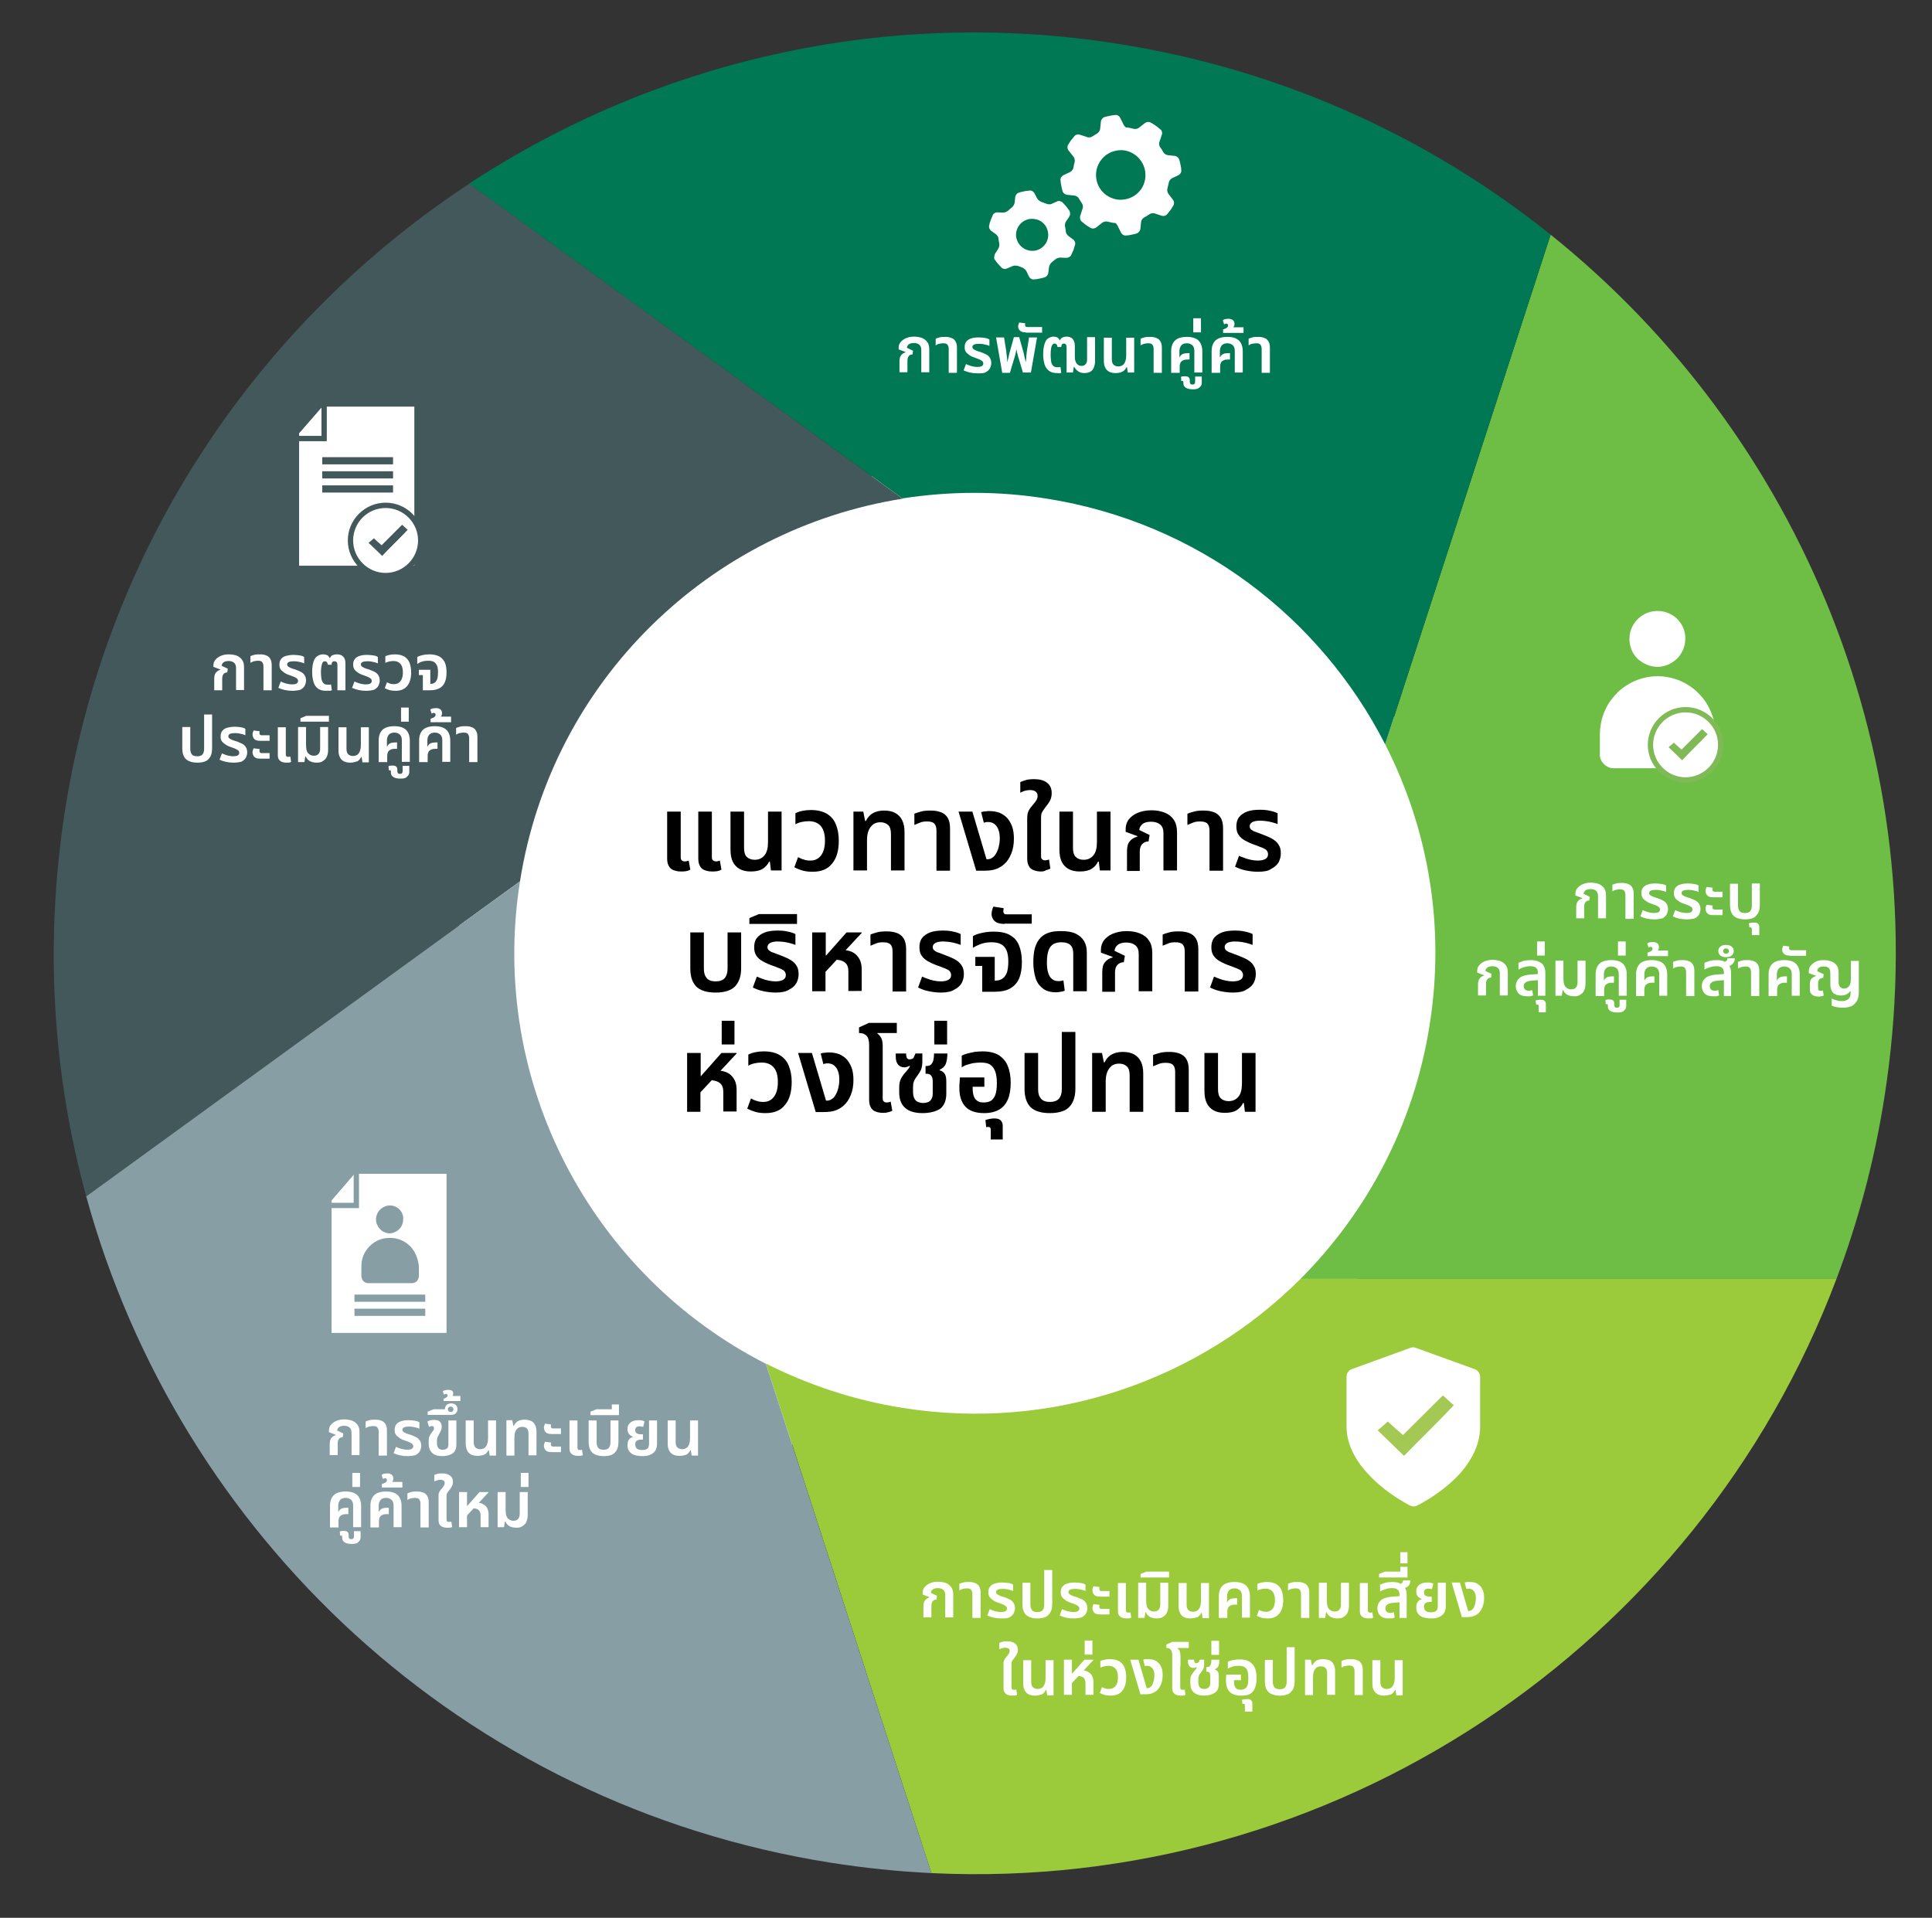 <?xml version="1.0" encoding="utf-8"?>
<!-- Generator: Adobe Illustrator 26.4.1, SVG Export Plug-In . SVG Version: 6.00 Build 0)  -->
<svg version="1.1" xmlns="http://www.w3.org/2000/svg" xmlns:xlink="http://www.w3.org/1999/xlink" x="0px" y="0px"
	 viewBox="0 0 726 720.7" style="enable-background:new 0 0 726 720.7;" xml:space="preserve">
<rect x="0" y="0" width="726" height="720.7" fill="#333333" stroke="none"/>
<style type="text/css">
	.st0{display:none;}
	.st1{display:inline;fill:#E6E8EE;}
	.st2{display:inline;fill:#6E7E86;}
	.st3{fill:#2B52AA;}
	.st4{fill:#20409B;}
	.st5{fill:#D7DAE0;}
	.st6{fill:#E5E7EA;}
	.st7{opacity:3.000000e-02;}
	.st8{fill:#FFFFFF;}
	.st9{fill:#6E7E86;}
	.st10{fill:#6EBE46;}
	.st11{fill:none;stroke:#9DBD3B;stroke-width:2;stroke-miterlimit:10;}
	.st12{fill:#317657;}
	.st13{fill:#A3C854;}
	.st14{fill:none;stroke:#FFFFFF;stroke-miterlimit:10;}
	.st15{fill:#9DBD3B;}
	.st16{fill:none;}
	.st17{fill:#ECF2D4;stroke:#A3C854;stroke-miterlimit:10;}
	.st18{fill:#9BCB3B;}
	.st19{fill:#43585B;}
	.st20{fill:#879EA4;}
	.st21{fill:#007854;}
	.st22{fill:#333B3D;}
	.st23{fill:#80BA57;}
	.st24{fill:none;stroke:#879EA4;stroke-width:2;stroke-miterlimit:10;}
	.st25{fill:none;stroke:#43585B;stroke-width:2;stroke-miterlimit:10;}
	.st26{fill:#2C694E;}
	.st27{fill:#88949A;}
	.st28{fill:none;stroke:#88949A;stroke-width:2;stroke-miterlimit:10;}
	.st29{fill:#28353A;}
</style>
<g id="Layer_2" class="st0">
</g>
<g id="Layer_1">
	<circle class="st8" cx="360.7" cy="364.8" r="188.9"/>
	<path class="st10" d="M582.7,88.2l-62.2,191.5l0,0c16.1,31.5,22.7,68.1,16.7,105.6c-5.9,37.5-23.6,70.3-48.5,95.3l201.4,0
		c8.2-21.7,14.3-44.5,18-68.2C728.2,285.3,676.4,163.3,582.7,88.2z"/>
	<path class="st18" d="M339.3,529.1c-18.4-2.9-35.7-8.7-51.5-16.7L350,703.9c150.6,7.3,287.8-84.4,340.1-223.3l-201.4,0
		C450.8,518.4,396.1,538.1,339.3,529.1z"/>
	<path class="st19" d="M195.4,331.2c12-75.9,71.7-132.4,143.8-143.8L176.4,69C97.8,120.7,40.4,203.9,24.5,304.1
		c-7.9,50.2-4.7,99.5,7.9,145.5L195.4,331.2C195.4,331.2,195.4,331.2,195.4,331.2z"/>
	<path class="st20" d="M195.4,331.2l-163,118.4C67.3,576.7,173.6,678.1,312.2,700c12.7,2,25.3,3.3,37.8,3.9l-62.2-191.4
		C222.8,479.4,183.4,407.1,195.4,331.2z"/>
	<path class="st21" d="M393.4,187.4c56.8,9,102.8,44.7,127.1,92.3l0,0l62.2-191.5c-45.4-36.4-100.6-61.9-162.3-71.7
		c-88.6-14-174.6,6.9-244.1,52.5l162.8,118.3C356.7,184.6,374.9,184.4,393.4,187.4z"/>
	<g>
		<path class="st8" d="M435.8,48.4c-0.1-0.1-0.3-0.2-0.4-0.3c-0.4-0.4-0.9-0.7-1.3-1c-0.6-0.4-1.2-0.8-1.8-1.1
			c-0.6-0.3-1.5-0.2-2,0.2L428,48c-0.5,0.4-1.4,0.6-2.1,0.4c-0.7-0.2-1.5-0.4-2.3-0.5c-0.1,0-0.3,0-0.4,0c-0.2,0-0.7-0.5-1-1.1
			l-1.3-2.6c-0.3-0.6-1.1-1.1-1.7-1c-0.7,0.1-1.4,0.1-2,0.3c-0.7,0.1-1.5,0.3-2.2,0.5c-0.6,0.2-1.2,0.9-1.3,1.6l-0.3,2.9
			c-0.1,0.7-0.6,1.4-1.2,1.7c-0.5,0.3-1.1,0.7-1.6,1c-0.5,0.4-1.5,0.6-2.1,0.3l-2.8-0.9c-0.6-0.2-1.5,0-1.9,0.5
			c-0.5,0.6-0.9,1.1-1.4,1.7c-0.4,0.6-0.8,1.2-1.1,1.7c-0.3,0.6-0.2,1.5,0.2,2l1.9,2.4c0.4,0.5,0.6,1.4,0.4,2.1
			c-0.2,0.6-0.3,1.2-0.4,1.9c-0.1,0.7-0.6,1.4-1.2,1.7l-2.7,1.3c-0.6,0.3-1.1,1.1-1,1.7c0.1,0.7,0.1,1.4,0.3,2.1
			c0.1,0.7,0.3,1.5,0.5,2.2c0.2,0.6,0.9,1.2,1.6,1.3l2.9,0.3c0.7,0.1,1.4,0.6,1.7,1.2c0.3,0.6,0.7,1.1,1,1.6
			c0.4,0.5,0.6,1.5,0.3,2.1l-0.9,2.8c-0.1,0.4-0.1,0.9,0.1,1.4c0,0,0,0,0,0c0,0.1,0.1,0.1,0.1,0.2c0,0,0,0,0,0.1
			c0,0,0.1,0.1,0.1,0.1c0.1,0.1,0.1,0.1,0.2,0.2c0.5,0.4,1.1,0.9,1.6,1.3c0.6,0.4,1.2,0.8,1.9,1.2c0.6,0.3,1.5,0.2,2-0.2l2.3-1.8
			c0.5-0.4,1.4-0.6,2.1-0.4c0.8,0.2,1.6,0.4,2.4,0.5c0.1,0,0.2,0,0.4,0c0.2,0,0.6,0.5,0.9,1.1l1.3,2.6c0.3,0.6,1.1,1.1,1.7,1
			c0.7,0,1.5-0.1,2.2-0.3c0.7-0.1,1.4-0.3,2-0.5c0.6-0.2,1.2-0.9,1.3-1.5l0.3-2.8c0.1-0.7,0.6-1.4,1.2-1.7c0.6-0.3,1.2-0.7,1.8-1.1
			c0.5-0.4,1.5-0.6,2.1-0.4l2.7,0.9c0.6,0.2,1.5,0,1.9-0.5c0.4-0.5,0.9-1.1,1.3-1.6c0.4-0.6,0.8-1.2,1.2-1.9c0.3-0.6,0.2-1.5-0.2-2
			l-1.7-2.2c-0.4-0.5-0.6-1.4-0.4-2.1c0.2-0.7,0.3-1.4,0.5-2.1c0.1-0.7,0.6-1.4,1.2-1.7l2.5-1.2c0.6-0.3,1.1-1.1,1-1.7
			c0-0.7-0.1-1.5-0.3-2.2c-0.1-0.7-0.3-1.4-0.5-2c-0.2-0.6-0.9-1.2-1.5-1.3l-2.8-0.3c-0.7-0.1-1.4-0.6-1.7-1.2
			c-0.3-0.6-0.7-1.2-1.1-1.7c-0.4-0.5-0.6-1.5-0.3-2.1l0.9-2.7c0.2-0.5,0.1-1.1-0.2-1.6c0,0,0,0,0,0c0-0.1-0.1-0.1-0.1-0.2
			C435.9,48.6,435.8,48.5,435.8,48.4z M430.3,64.2c0.4,2.4-0.1,4.9-1.5,6.9c-1.4,2-3.6,3.4-6,3.8c-1,0.2-2,0.2-2.9,0.1
			c-4-0.6-7.2-3.6-7.9-7.6c-0.9-5.1,2.5-9.9,7.5-10.8c1-0.2,2-0.2,2.9-0.1C426.4,57.1,429.6,60.2,430.3,64.2z"/>
		<path class="st8" d="M399,75.9c0,0-0.1,0-0.1-0.1c0,0,0,0-0.1,0c-0.1,0-0.1-0.1-0.2-0.1c0,0,0,0,0,0c-0.1,0-0.1,0-0.2-0.1
			c-0.4-0.1-0.8-0.1-1.2,0.1l-2,0.9c-0.6,0.3-1.6,0.2-2.2-0.1c-0.5-0.2-1-0.4-1.6-0.6c-0.6-0.2-1.4-0.8-1.7-1.4l-1-1.9
			c-0.3-0.6-1.1-1.1-1.7-1c-0.7,0.1-1.4,0.1-2.1,0.3c-0.7,0.1-1.5,0.3-2.1,0.5c-0.6,0.2-1.2,0.9-1.3,1.6l-0.2,2.1
			c-0.1,0.7-0.6,1.5-1.1,1.9c-0.4,0.3-0.9,0.7-1.3,1.1c-0.5,0.5-1.4,0.8-2,0.8l-2.1-0.1c-0.7,0-1.5,0.4-1.7,1
			c-0.3,0.6-0.6,1.3-0.8,1.9c-0.3,0.7-0.5,1.4-0.6,2.1c-0.2,0.6,0.2,1.5,0.7,1.9l1.8,1.3c0.5,0.4,1,1.1,1,1.6c0,0.3,0.1,0.6,0.1,0.9
			c0.1,0.3,0.1,0.7,0.2,1c0.1,0.6,0,1.4-0.4,2l-1.2,1.9c-0.2,0.4-0.3,0.9-0.3,1.4c0,0,0,0.1,0,0.1c0,0,0,0.1,0,0.1c0,0,0,0.1,0,0.1
			c0,0,0,0.1,0,0.1c0,0.1,0.1,0.1,0.1,0.2c0.4,0.6,0.8,1.1,1.2,1.6c0.5,0.6,1,1.1,1.5,1.6c0.5,0.5,1.4,0.6,2,0.3l2.1-0.9
			c0.6-0.3,1.6-0.2,2.2,0c0.4,0.2,0.9,0.3,1.3,0.5c0.6,0.2,1.4,0.8,1.7,1.4l1,2.1c0.3,0.6,1.1,1.1,1.7,1c0.7,0,1.5-0.1,2.2-0.3
			c0.7-0.1,1.4-0.3,2-0.5c0.6-0.2,1.2-0.9,1.3-1.5l0.3-2.3c0.1-0.7,0.6-1.5,1.1-1.9c0.4-0.3,0.7-0.6,1.1-0.9c0.5-0.5,1.4-0.8,2-0.8
			l2.3,0.1c0.7,0,1.5-0.4,1.8-1c0.3-0.7,0.6-1.3,0.9-2c0.2-0.7,0.4-1.3,0.6-2c0.2-0.6-0.2-1.5-0.7-1.9l-1.8-1.3
			c-0.5-0.4-1-1.2-1-1.7c0-0.3-0.1-0.7-0.1-1c-0.1-0.3-0.1-0.6-0.2-0.9c-0.1-0.5,0-1.3,0.4-1.9l1.2-1.8c0.1-0.2,0.2-0.4,0.3-0.7l0,0
			c0-0.2,0-0.5,0-0.7c0,0,0,0,0-0.1c0-0.1,0-0.2-0.1-0.2c0,0,0-0.1,0-0.1c0-0.1-0.1-0.2-0.1-0.3c-0.4-0.6-0.8-1.2-1.3-1.8
			c-0.5-0.5-0.9-1-1.4-1.5C399.2,76,399.1,75.9,399,75.9z M393.8,87.2c0.6,3.3-1.6,6.4-4.9,7c-0.6,0.1-1.3,0.1-1.9,0
			c-2.6-0.4-4.6-2.4-5.1-4.9c-0.3-1.6,0.1-3.2,1-4.5c0.9-1.3,2.3-2.2,3.9-2.5c0.6-0.1,1.3-0.1,1.9,0
			C391.3,82.6,393.4,84.6,393.8,87.2z"/>
	</g>
	<g>
		<g>
			<path class="st8" d="M640.9,263.7c-0.8-1.2-1.7-2.2-2.7-3.2c-0.5-0.5-1-1-1.5-1.4c-2.9-2.4-6.5-4.1-10.4-4.7
				c-1.1-0.2-2.2-0.3-3.4-0.3s-2.3,0.1-3.4,0.3c-3.9,0.6-7.5,2.3-10.4,4.7c-0.5,0.4-1.1,0.9-1.5,1.4c-1,1-1.9,2.1-2.7,3.2
				c-2.3,3.5-3.7,7.7-3.7,12.2v7.7c0,0.4,0,0.7,0.1,1c0.1,0.7,0.4,1.3,0.8,1.8c0.4,0.5,0.8,1,1.4,1.4c0.3,0.2,0.6,0.3,0.9,0.5
				c0.6,0.3,1.3,0.4,2,0.4h33.2c0.7,0,1.4-0.1,2-0.4c0.3-0.1,0.6-0.3,0.9-0.5c0.5-0.4,1-0.8,1.4-1.4c0.4-0.5,0.6-1.2,0.8-1.8
				c0.1-0.3,0.1-0.7,0.1-1v-7.7C644.6,271.4,643.2,267.2,640.9,263.7z"/>
			<path class="st8" d="M622.9,229.6c-2.3,0-4.4,0.7-6.1,1.9c-2.7,1.9-4.5,5-4.5,8.6c0,1.5,0.3,2.8,0.8,4.1c0.5,1.3,1.3,2.4,2.3,3.4
				c0.3,0.3,0.6,0.5,0.9,0.7c1,0.8,2.2,1.4,3.4,1.8c1,0.3,2,0.5,3.1,0.5c1.1,0,2.1-0.2,3.1-0.5c1.6-0.5,3.1-1.4,4.3-2.6
				c1-1,1.7-2.1,2.3-3.4c0.5-1.3,0.8-2.6,0.8-4.1C633.4,234.3,628.7,229.6,622.9,229.6z"/>
		</g>
		<g>
			<circle class="st8" cx="633.4" cy="279.9" r="13.2"/>
			<path class="st23" d="M633.4,267.7c6.7,0,12.2,5.5,12.2,12.2s-5.5,12.2-12.2,12.2c-6.7,0-12.2-5.5-12.2-12.2
				S626.7,267.7,633.4,267.7 M633.4,265.7c-7.8,0-14.2,6.4-14.2,14.2s6.4,14.2,14.2,14.2s14.2-6.4,14.2-14.2
				S641.2,265.7,633.4,265.7L633.4,265.7z"/>
		</g>
		<path class="st23" d="M632.1,285.7c-1.7-1.7-3.3-3.2-5.1-4.9c0.6-0.5,1.2-1,2-1.7c0.9,0.8,1.8,1.7,2.9,2.6
			c2.9-2.9,4.7-4.7,7.7-7.7c0.7,0.6,1.3,1.2,2.1,1.9C638,279.8,635.4,282.2,632.1,285.7z"/>
	</g>
	<g>
		<g>
			<polygon class="st8" points="133.3,441.1 124.6,451.2 124.6,500.9 167.8,500.9 167.8,441.1 			"/>
			<polygon class="st8" points="124.6,451.2 133.2,451.2 133.3,441.1 			"/>
			<polyline class="st24" points="124.5,453 133.9,453 133.9,440.7 			"/>
		</g>
		<g>
			<path class="st20" d="M155.4,469.9c-0.4-0.6-0.8-1.1-1.3-1.6c-0.2-0.2-0.5-0.5-0.8-0.7c-1.4-1.2-3.2-2-5.1-2.3
				c-0.6-0.1-1.1-0.1-1.7-0.1s-1.1,0.1-1.7,0.1c-1.9,0.3-3.7,1.1-5.1,2.3c-0.3,0.2-0.5,0.5-0.8,0.7c-0.5,0.5-0.9,1-1.3,1.6
				c-1.2,1.7-1.8,3.8-1.8,6v3.8c0,0.2,0,0.3,0.1,0.5c0.1,0.3,0.2,0.6,0.4,0.9c0.2,0.3,0.4,0.5,0.7,0.7c0.1,0.1,0.3,0.2,0.4,0.2
				c0.3,0.1,0.6,0.2,1,0.2h16.4c0.4,0,0.7-0.1,1-0.2c0.2-0.1,0.3-0.1,0.4-0.2c0.3-0.2,0.5-0.4,0.7-0.7c0.2-0.3,0.3-0.6,0.4-0.9
				c0-0.2,0.1-0.3,0.1-0.5v-3.8C157.2,473.7,156.5,471.6,155.4,469.9z"/>
			<path class="st20" d="M146.5,453c-1.1,0-2.2,0.4-3,1c-1.3,0.9-2.2,2.5-2.2,4.2c0,0.7,0.1,1.4,0.4,2c0.3,0.6,0.6,1.2,1.1,1.7
				c0.1,0.1,0.3,0.2,0.4,0.4c0.5,0.4,1.1,0.7,1.7,0.9c0.5,0.2,1,0.3,1.5,0.3s1.1-0.1,1.5-0.3c0.8-0.3,1.6-0.7,2.1-1.3
				c0.5-0.5,0.9-1,1.1-1.7c0.3-0.6,0.4-1.3,0.4-2C151.7,455.4,149.4,453,146.5,453z"/>
		</g>
		<rect x="133.2" y="486.5" class="st20" width="26.6" height="2.7"/>
		<rect x="133.2" y="491.8" class="st20" width="26.6" height="2.7"/>
	</g>
	<g>
		<g>
			<path class="st8" d="M554.1,514.5l-22.1-8c-0.3-0.1-0.7-0.2-1-0.2c-0.3,0-0.7,0.1-1,0.2l-22,8c-1.2,0.4-2,1.6-2,2.8v18.9
				c0,4.2,1.4,8.4,4,12.5c2,3.1,4.8,6.2,8.2,9.2c5.7,4.9,11.4,7.7,11.7,7.9c0.4,0.2,0.9,0.3,1.3,0.3c0.5,0,0.9-0.1,1.3-0.3
				c0.2-0.1,5.9-2.9,11.7-7.8c3.4-2.9,6.2-6,8.1-9.2c2.6-4.1,3.9-8.4,3.9-12.6v-18.9C556.1,516,555.3,514.9,554.1,514.5z"/>
		</g>
		<path class="st13" d="M527.6,547.1c-3.4-3.3-6.4-6.2-9.9-9.6c1.2-1,2.4-2,3.8-3.3c1.8,1.7,3.6,3.2,5.7,5.1
			c5.7-5.6,9.2-9.2,15-14.9c1.4,1.3,2.6,2.3,4.1,3.7C539.2,535.6,534.1,540.4,527.6,547.1z"/>
	</g>
	<g>
		<g>
			<polygon class="st8" points="121.2,152.8 112.4,162.9 112.4,212.6 155.7,212.6 155.7,152.8 			"/>
			<polygon class="st8" points="112.4,162.9 121.1,162.9 121.2,152.8 			"/>
			<polyline class="st25" points="112.3,164.8 121.8,164.8 121.8,152.4 			"/>
		</g>
		<rect x="121.1" y="171.8" class="st19" width="26.6" height="2.7"/>
		<rect x="121.1" y="177.1" class="st19" width="26.6" height="2.7"/>
		<rect x="121.1" y="182.4" class="st19" width="26.6" height="2.7"/>
		<g>
			<path class="st8" d="M144.9,216.2c-7.3,0-13.2-5.9-13.2-13.2c0-7.3,5.9-13.2,13.2-13.2s13.2,5.9,13.2,13.2
				C158.1,210.3,152.2,216.2,144.9,216.2z"/>
			<path class="st19" d="M144.9,190.9c6.7,0,12.2,5.5,12.2,12.2c0,6.7-5.5,12.2-12.2,12.2c-6.7,0-12.2-5.5-12.2-12.2
				C132.7,196.3,138.2,190.9,144.9,190.9 M144.9,188.9c-7.8,0-14.2,6.4-14.2,14.2c0,7.8,6.4,14.2,14.2,14.2s14.2-6.4,14.2-14.2
				C159.1,195.2,152.7,188.9,144.9,188.9L144.9,188.9z"/>
		</g>
		<path class="st19" d="M143.6,208.9c-1.7-1.7-3.3-3.2-5.1-4.9c0.6-0.5,1.2-1,2-1.7c0.9,0.8,1.8,1.7,2.9,2.6
			c2.9-2.9,4.7-4.7,7.7-7.7c0.7,0.6,1.3,1.2,2.1,1.9C149.5,203,146.9,205.4,143.6,208.9z"/>
	</g>
	<g>
		<g>
			<path class="st8" d="M80.5,259.3v-4.2c0-1,0.2-1.8,0.6-2.3s1-0.9,1.7-1.1l0-0.1l-2.6-1V250c0-0.7,0.2-1.4,0.7-2s1.1-1.1,2-1.5
				c0.9-0.4,1.9-0.6,3.1-0.6c1.1,0,2.1,0.2,3,0.5c0.9,0.4,1.5,0.9,2,1.6c0.5,0.7,0.7,1.6,0.7,2.7v8.6h-3V251c0-0.9-0.3-1.6-0.8-2
				c-0.5-0.4-1.2-0.6-2-0.6s-1.5,0.2-1.9,0.5c-0.4,0.3-0.7,0.8-0.7,1.3l2.3,1.1l-0.2,1.4c-0.6,0-1.1,0.2-1.4,0.6
				c-0.3,0.4-0.5,0.9-0.5,1.7v4.4H80.5z"/>
			<path class="st8" d="M99,259.3v-8.9c0-0.7-0.2-1.2-0.5-1.6s-0.9-0.5-1.6-0.5c-0.5,0-1,0.1-1.5,0.2c-0.5,0.2-0.9,0.3-1.3,0.6v-2.5
				c0.3-0.2,0.8-0.3,1.4-0.5c0.6-0.2,1.4-0.2,2.2-0.2c0.9,0,1.6,0.1,2.3,0.4c0.7,0.2,1.2,0.7,1.5,1.2c0.4,0.6,0.6,1.4,0.6,2.4v9.5
				H99z"/>
			<path class="st8" d="M109.8,259.6c-0.9,0-1.9-0.1-2.8-0.3c-0.9-0.2-1.7-0.5-2.4-0.8l0.9-2.4c0.3,0.2,0.7,0.3,1.2,0.5
				c0.4,0.2,0.9,0.3,1.4,0.4c0.5,0.1,1,0.2,1.6,0.2c0.7,0,1.3-0.1,1.7-0.3s0.6-0.6,0.6-1c0-0.3-0.1-0.6-0.3-0.8
				c-0.2-0.2-0.5-0.4-0.9-0.6c-0.4-0.2-0.9-0.4-1.5-0.6c-0.9-0.3-1.7-0.6-2.3-1s-1.1-0.8-1.5-1.3s-0.5-1.1-0.5-1.9
				c0-0.8,0.2-1.5,0.6-2c0.4-0.5,1-1,1.8-1.2s1.8-0.4,2.9-0.4c0.8,0,1.6,0.1,2.3,0.2c0.7,0.1,1.3,0.3,1.7,0.6v2.4
				c-0.3-0.1-0.6-0.3-1.1-0.4c-0.4-0.1-0.9-0.2-1.4-0.3s-1-0.1-1.5-0.1c-0.8,0-1.4,0.1-1.8,0.3c-0.4,0.2-0.6,0.5-0.6,0.9
				c0,0.3,0.1,0.5,0.3,0.7s0.6,0.4,1,0.6c0.5,0.2,1,0.4,1.8,0.6c0.8,0.3,1.5,0.6,2.1,0.9c0.6,0.3,1.1,0.8,1.4,1.3
				c0.3,0.5,0.5,1.2,0.5,1.9c0,0.7-0.2,1.4-0.5,2c-0.3,0.6-0.9,1.1-1.6,1.5C112.2,259.4,111.1,259.6,109.8,259.6z"/>
			<path class="st8" d="M122.6,259.6c-1.4,0-2.5-0.3-3.2-0.9c-0.8-0.6-1.3-1.4-1.6-2.5c-0.3-1-0.5-2.3-0.5-3.7
				c0-1.6,0.2-2.8,0.5-3.8c0.3-1,0.8-1.7,1.4-2.1s1.3-0.7,2.2-0.7c0.6,0,1,0.1,1.5,0.3s0.7,0.6,1,1.1h0.1c0.2-0.5,0.5-0.9,1-1.1
				c0.5-0.2,1-0.3,1.6-0.3c1.1,0,1.9,0.3,2.4,0.9c0.6,0.6,0.8,1.4,0.8,2.6v10h-3v-9.5c0-0.5-0.1-0.9-0.3-1.1
				c-0.2-0.2-0.5-0.3-0.8-0.3c-0.4,0-0.6,0.1-0.8,0.3c-0.2,0.2-0.3,0.5-0.3,1h-1.4c-0.1-0.5-0.2-0.8-0.4-1s-0.5-0.3-0.7-0.3
				c-0.5,0-0.9,0.3-1.1,1s-0.4,1.7-0.4,3.2c0,1,0.1,1.8,0.2,2.5c0.2,0.7,0.4,1.2,0.8,1.6c0.4,0.4,0.9,0.5,1.7,0.5c0.2,0,0.4,0,0.6,0
				c0.2,0,0.3-0.1,0.5-0.1l0.3,2.2c-0.3,0.1-0.5,0.2-0.9,0.2C123.4,259.5,123,259.6,122.6,259.6z"/>
			<path class="st8" d="M137.5,259.6c-0.9,0-1.9-0.1-2.8-0.3c-0.9-0.2-1.7-0.5-2.4-0.8l0.9-2.4c0.3,0.2,0.7,0.3,1.2,0.5
				s0.9,0.3,1.4,0.4c0.5,0.1,1,0.2,1.6,0.2c0.7,0,1.3-0.1,1.7-0.3s0.6-0.6,0.6-1c0-0.3-0.1-0.6-0.3-0.8c-0.2-0.2-0.5-0.4-0.9-0.6
				c-0.4-0.2-0.9-0.4-1.5-0.6c-0.9-0.3-1.7-0.6-2.3-1c-0.6-0.4-1.1-0.8-1.5-1.3c-0.3-0.5-0.5-1.1-0.5-1.9c0-0.8,0.2-1.5,0.6-2
				s1-1,1.8-1.2c0.8-0.3,1.8-0.4,2.9-0.4c0.8,0,1.6,0.1,2.3,0.2c0.7,0.1,1.3,0.3,1.7,0.6v2.4c-0.3-0.1-0.6-0.3-1.1-0.4
				c-0.4-0.1-0.9-0.2-1.4-0.3c-0.5-0.1-1-0.1-1.5-0.1c-0.8,0-1.4,0.1-1.8,0.3c-0.4,0.2-0.6,0.5-0.6,0.9c0,0.3,0.1,0.5,0.3,0.7
				c0.2,0.2,0.6,0.4,1,0.6c0.5,0.2,1,0.4,1.8,0.6c0.8,0.3,1.5,0.6,2.1,0.9c0.6,0.3,1.1,0.8,1.4,1.3c0.3,0.5,0.5,1.2,0.5,1.9
				c0,0.7-0.2,1.4-0.5,2c-0.3,0.6-0.9,1.1-1.6,1.5C139.9,259.4,138.8,259.6,137.5,259.6z"/>
			<path class="st8" d="M148.7,259.6c-0.8,0-1.5-0.1-2.1-0.2c-0.7-0.2-1.3-0.4-2-0.8l0.8-2.2c0.4,0.2,0.8,0.4,1.2,0.5
				c0.5,0.2,1,0.2,1.5,0.2c1,0,1.8-0.4,2.4-1.1c0.6-0.8,0.9-1.9,0.9-3.3c0-1.4-0.3-2.5-0.9-3.2c-0.6-0.7-1.5-1.1-2.7-1.1
				c-0.5,0-1.1,0.1-1.6,0.2s-1,0.3-1.4,0.5v-2.5c0.5-0.2,1-0.4,1.6-0.5c0.6-0.1,1.2-0.2,1.9-0.2c1.5,0,2.7,0.3,3.6,0.8
				c0.9,0.6,1.6,1.3,2,2.4s0.6,2.2,0.6,3.6c0,2.2-0.5,3.9-1.5,5.1C152,259,150.6,259.6,148.7,259.6z"/>
			<path class="st8" d="M158.9,259.3v-5.6h-1.5v-2h4.3v5.3h0.2c0.6,0,1.1-0.2,1.5-0.5s0.7-0.8,0.9-1.4c0.2-0.6,0.3-1.4,0.3-2.4
				c0-1.1-0.1-1.9-0.4-2.6c-0.3-0.6-0.7-1.1-1.2-1.4c-0.6-0.3-1.3-0.4-2.1-0.4c-0.8,0-1.6,0.1-2.2,0.3c-0.7,0.2-1.3,0.5-1.9,0.9
				v-2.6c0.5-0.3,1.1-0.5,1.9-0.7s1.7-0.3,2.7-0.3c1.5,0,2.7,0.3,3.7,0.8c0.9,0.5,1.6,1.3,2.1,2.3c0.4,1,0.6,2.3,0.6,3.7
				c0,1.4-0.2,2.6-0.6,3.6c-0.4,1-1.1,1.8-2,2.3c-0.9,0.5-2.1,0.8-3.6,0.8H158.9z"/>
			<path class="st8" d="M74.2,286.6c-2,0-3.5-0.5-4.4-1.4c-0.9-0.9-1.3-2.3-1.3-4v-8h3v8.2c0,0.9,0.2,1.6,0.6,2.1s1.1,0.7,2,0.7
				c0.9,0,1.6-0.2,2-0.7c0.4-0.5,0.6-1.2,0.6-2.1v-12.9h3v12.7c0,1.8-0.4,3.1-1.3,4C77.7,286.1,76.2,286.6,74.2,286.6z"/>
			<path class="st8" d="M87.7,286.6c-0.9,0-1.9-0.1-2.8-0.3c-0.9-0.2-1.7-0.5-2.4-0.8l0.9-2.4c0.3,0.2,0.7,0.3,1.2,0.5
				c0.4,0.2,0.9,0.3,1.4,0.4c0.5,0.1,1,0.2,1.6,0.2c0.7,0,1.3-0.1,1.7-0.3s0.6-0.6,0.6-1c0-0.3-0.1-0.6-0.3-0.8
				c-0.2-0.2-0.5-0.4-0.9-0.6c-0.4-0.2-0.9-0.4-1.5-0.6c-0.9-0.3-1.7-0.6-2.3-1s-1.1-0.8-1.5-1.3s-0.5-1.1-0.5-1.9
				c0-0.8,0.2-1.5,0.6-2c0.4-0.5,1-1,1.8-1.2s1.8-0.4,2.9-0.4c0.8,0,1.6,0.1,2.3,0.2c0.7,0.1,1.3,0.3,1.7,0.6v2.4
				c-0.3-0.1-0.6-0.3-1.1-0.4c-0.4-0.1-0.9-0.2-1.4-0.3s-1-0.1-1.5-0.1c-0.8,0-1.4,0.1-1.8,0.3c-0.4,0.2-0.6,0.5-0.6,0.9
				c0,0.3,0.1,0.5,0.3,0.7s0.6,0.4,1,0.6c0.5,0.2,1,0.4,1.8,0.6c0.8,0.3,1.5,0.6,2.1,0.9c0.6,0.3,1.1,0.8,1.4,1.3
				c0.3,0.5,0.5,1.2,0.5,1.9c0,0.7-0.2,1.4-0.5,2c-0.3,0.6-0.9,1.1-1.6,1.5C90.1,286.4,89.1,286.6,87.7,286.6z"/>
			<path class="st8" d="M97.8,278.4c-0.7,0-1.3-0.1-1.7-0.3c-0.4-0.2-0.7-0.5-0.9-0.9c-0.2-0.4-0.3-0.7-0.3-1.1c0-0.3,0-0.5,0.1-0.8
				s0.2-0.5,0.3-0.8l2.3,0.3c0,0.1-0.1,0.2-0.1,0.4s0,0.3,0,0.4c0,0.2,0.1,0.4,0.2,0.5c0.1,0.1,0.3,0.2,0.6,0.2h3v2.1H97.8z
				 M97.8,285.1c-0.7,0-1.3-0.1-1.7-0.3c-0.4-0.2-0.7-0.5-0.9-0.9c-0.2-0.4-0.3-0.7-0.3-1.1c0-0.3,0-0.5,0.1-0.8
				c0.1-0.3,0.2-0.5,0.3-0.8l2.3,0.3c0,0.1-0.1,0.2-0.1,0.4c0,0.1,0,0.3,0,0.4c0,0.2,0.1,0.4,0.2,0.5c0.1,0.1,0.3,0.2,0.6,0.2h3v2.1
				H97.8z"/>
			<path class="st8" d="M107.5,286.6c-0.6,0-1.1-0.1-1.6-0.3c-0.5-0.2-0.8-0.5-1.1-0.9s-0.4-1-0.4-1.6v-10.5h3v10.2
				c0,0.3,0.1,0.6,0.2,0.7c0.1,0.2,0.4,0.2,0.7,0.2c0.1,0,0.3,0,0.4,0s0.3-0.1,0.4-0.1l0.3,2c-0.3,0.2-0.6,0.3-1,0.3
				C108.2,286.5,107.9,286.6,107.5,286.6z"/>
			<path class="st8" d="M119.1,286.6c-1.1,0-2-0.2-2.7-0.6c-0.7-0.4-1.2-1-1.5-1.7h-0.2l-0.3,2.1h-2.4v-13.2h3v6.8
				c0,0.9,0.1,1.6,0.3,2.2c0.2,0.6,0.6,1,1,1.3s1,0.5,1.6,0.5c0.8,0,1.4-0.2,1.8-0.7c0.4-0.4,0.6-1.1,0.6-2v-8.1h3v8.6
				c0,1.1-0.2,1.9-0.5,2.6c-0.3,0.7-0.8,1.2-1.5,1.6C120.9,286.4,120,286.6,119.1,286.6z"/>
			<path class="st8" d="M112.9,271.2v-1.3l2.2-0.9h8.5v2.2H112.9z"/>
			<path class="st8" d="M131.6,286.6c-1,0-1.8-0.2-2.4-0.5c-0.7-0.4-1.2-0.9-1.5-1.6c-0.4-0.7-0.5-1.6-0.5-2.7v-8.5h3v8.1
				c0,0.9,0.2,1.6,0.6,2c0.4,0.4,1,0.7,1.8,0.7c0.9,0,1.7-0.3,2.2-1c0.5-0.7,0.8-1.7,0.8-3v-6.8h3v13.2h-2.4l-0.3-2h-0.2
				c-0.3,0.6-0.7,1.2-1.4,1.6C133.6,286.3,132.7,286.6,131.6,286.6z"/>
			<path class="st8" d="M142.3,286.3v-8c0-1.8,0.5-3.1,1.4-4c0.9-0.9,2.4-1.4,4.5-1.4c2,0,3.5,0.5,4.4,1.4s1.4,2.3,1.4,4v8h-3v-8.1
				c0-0.9-0.2-1.6-0.7-2.1s-1.2-0.8-2.1-0.8s-1.7,0.3-2.1,0.8s-0.7,1.2-0.7,2.1v2.3l0.1,0c0.3-0.6,0.7-1,1.2-1.2s1.1-0.3,1.9-0.3
				h0.6v2.4h-0.6c-0.9,0-1.5,0.1-2,0.4c-0.5,0.3-0.8,0.6-0.9,1.1c-0.2,0.4-0.2,0.9-0.2,1.5v2H142.3z"/>
			<path class="st8" d="M150.5,292.6c-1.2,0-2.1-0.2-2.7-0.6c-0.6-0.4-0.9-0.9-0.9-1.6v-0.4c0-0.3-0.1-0.4-0.2-0.5
				c-0.1-0.1-0.3-0.1-0.6,0l-0.1-1.6c0.2-0.1,0.5-0.1,0.8-0.2c0.3,0,0.5,0,0.7,0c0.7,0,1.1,0.1,1.4,0.4s0.4,0.6,0.4,1.1v0.6
				c0,0.3,0.1,0.5,0.2,0.7c0.1,0.2,0.4,0.3,0.8,0.3c0.4,0,0.7-0.1,0.8-0.3s0.2-0.4,0.2-0.7v-2h2.5v2.3c0,0.8-0.3,1.4-0.9,1.8
				C152.6,292.4,151.7,292.6,150.5,292.6z"/>
			<path class="st8" d="M150.7,271.2v-5.3h2.9v5.3H150.7z"/>
			<path class="st8" d="M157.5,286.3v-8c0-1.8,0.5-3.1,1.4-4c0.9-0.9,2.4-1.4,4.5-1.4c2,0,3.5,0.5,4.4,1.4s1.4,2.3,1.4,4v8h-3v-8.1
				c0-0.9-0.2-1.6-0.7-2.1s-1.2-0.8-2.1-0.8s-1.7,0.3-2.1,0.8s-0.7,1.2-0.7,2.1v2.3l0.1,0c0.3-0.6,0.7-1,1.2-1.2s1.1-0.3,1.9-0.3
				h0.6v2.4h-0.6c-0.9,0-1.5,0.1-2,0.4c-0.5,0.3-0.8,0.6-0.9,1.1c-0.2,0.4-0.2,0.9-0.2,1.5v2H157.5z"/>
			<path class="st8" d="M161.8,271.2v-1.1c0.3-0.1,0.5-0.2,0.8-0.3c0.3-0.1,0.6-0.3,0.8-0.5c0.2-0.2,0.3-0.4,0.3-0.7
				c0-0.2-0.1-0.4-0.2-0.5s-0.3-0.2-0.5-0.2c-0.1,0-0.3,0-0.4,0.1c-0.2,0.1-0.3,0.1-0.4,0.2l-0.5-1.5c0.3-0.3,0.7-0.5,1.1-0.5
				s0.8-0.1,1.1-0.1c0.7,0,1.2,0.2,1.6,0.5c0.4,0.3,0.6,0.8,0.6,1.5c0,0.4-0.1,0.7-0.3,1s-0.5,0.6-0.8,0.8l-0.1-0.6h4.6v2.1H161.8z"
				/>
			<path class="st8" d="M176.3,286.3v-8.9c0-0.7-0.2-1.2-0.5-1.6s-0.9-0.5-1.6-0.5c-0.5,0-1,0.1-1.5,0.2s-0.9,0.3-1.3,0.6v-2.5
				c0.3-0.2,0.8-0.3,1.4-0.5c0.6-0.2,1.4-0.2,2.2-0.2c0.9,0,1.6,0.1,2.3,0.4c0.7,0.2,1.2,0.7,1.5,1.2c0.4,0.6,0.6,1.4,0.6,2.4v9.5
				H176.3z"/>
		</g>
	</g>
	<g>
		<g>
			<path d="M255.8,327.5c-1,0-1.9-0.2-2.7-0.5c-0.8-0.3-1.4-0.8-1.8-1.6c-0.4-0.7-0.6-1.6-0.6-2.8V305h5.1v17.1c0,0.6,0.1,1,0.4,1.2
				c0.2,0.3,0.6,0.4,1.2,0.4c0.2,0,0.5,0,0.7-0.1c0.3-0.1,0.5-0.1,0.7-0.2l0.6,3.4c-0.5,0.3-1.1,0.5-1.7,0.6
				C257,327.5,256.4,327.5,255.8,327.5z M267.5,327.5c-1,0-1.9-0.2-2.7-0.5c-0.8-0.3-1.4-0.8-1.8-1.6c-0.4-0.7-0.6-1.6-0.6-2.8V305
				h5.1v17.1c0,0.6,0.1,1,0.4,1.2s0.6,0.4,1.2,0.4c0.2,0,0.5,0,0.7-0.1c0.3-0.1,0.5-0.1,0.7-0.2l0.6,3.4c-0.5,0.3-1.1,0.5-1.7,0.6
				C268.7,327.5,268.1,327.5,267.5,327.5z"/>
			<path d="M282.1,327.5c-1.6,0-3-0.3-4.1-0.9s-2-1.5-2.6-2.7c-0.6-1.2-0.9-2.7-0.9-4.6V305h5.1v13.6c0,1.5,0.3,2.7,1,3.4
				c0.7,0.7,1.7,1.1,3,1.1c1.6,0,2.8-0.6,3.7-1.7c0.9-1.1,1.3-2.8,1.3-5V305h5.1v22.1h-4l-0.4-3.3H289c-0.5,1.1-1.3,2-2.4,2.7
				S283.9,327.5,282.1,327.5z"/>
			<path d="M305.4,327.6c-1.3,0-2.5-0.1-3.6-0.4c-1.1-0.3-2.2-0.7-3.3-1.3l1.4-3.8c0.6,0.3,1.3,0.7,2.1,0.9c0.8,0.3,1.7,0.4,2.5,0.4
				c1.7,0,3-0.6,4-1.9c1-1.3,1.5-3.1,1.5-5.6c0-2.4-0.5-4.2-1.5-5.4s-2.5-1.9-4.6-1.9c-0.9,0-1.8,0.1-2.7,0.3
				c-0.9,0.2-1.7,0.5-2.3,0.9v-4.2c0.8-0.4,1.7-0.7,2.7-0.9s2-0.3,3.1-0.3c2.5,0,4.5,0.5,6,1.4c1.5,0.9,2.7,2.2,3.4,4
				c0.7,1.7,1.1,3.7,1.1,6.1c0,3.7-0.8,6.6-2.5,8.6C311.1,326.6,308.6,327.6,305.4,327.6z"/>
			<path d="M320.7,327.1V305h3.7l0.7,3.5h0.3c0.5-1.1,1.3-2.1,2.4-2.8c1.2-0.7,2.6-1.1,4.4-1.1c1.7,0,3.1,0.3,4.2,0.9
				c1.1,0.6,2,1.5,2.6,2.7c0.6,1.2,0.9,2.7,0.9,4.5v14.4h-5.1v-13.6c0-1.6-0.3-2.7-1-3.4c-0.7-0.7-1.7-1.1-3-1.1
				c-1.1,0-2,0.3-2.7,0.8c-0.7,0.6-1.3,1.3-1.7,2.3c-0.4,1-0.6,2.2-0.6,3.6v11.4H320.7z"/>
			<path d="M351.9,327.1v-15c0-1.2-0.3-2.1-0.8-2.6c-0.6-0.6-1.5-0.8-2.8-0.8c-0.9,0-1.8,0.1-2.5,0.4c-0.8,0.3-1.5,0.6-2.2,0.9v-4.2
				c0.6-0.3,1.4-0.5,2.4-0.8c1-0.3,2.3-0.4,3.7-0.4c1.5,0,2.7,0.2,3.8,0.6c1.1,0.4,2,1.1,2.6,2.1c0.6,1,0.9,2.3,0.9,4v15.9H351.9z"
				/>
			<path d="M366.8,327.1l-6.6-22.1h5.2l5.3,17.9h0.4c0.5,0,1-0.1,1.5-0.4s0.9-0.6,1.2-1c0.6-0.8,1.1-1.8,1.4-2.9
				c0.3-1.2,0.5-2.3,0.5-3.5c0-2-0.4-3.5-1.2-4.6c-0.8-1.1-1.9-1.6-3.3-1.6c-0.3,0-0.5,0-0.8,0.1c-0.3,0-0.5,0.1-0.7,0.2l-1-4
				c0.6-0.2,1.1-0.3,1.7-0.3c0.5-0.1,1-0.1,1.4-0.1c1.4,0,2.6,0.2,3.7,0.6c1,0.4,1.9,1,2.7,1.7c0.9,0.9,1.6,2.1,2.1,3.4
				c0.5,1.4,0.7,2.9,0.7,4.6c0,2.2-0.3,4-1,5.7s-1.5,2.9-2.5,3.8c-0.8,0.8-1.8,1.4-3,1.9c-1.2,0.5-2.8,0.7-4.8,0.7H366.8z"/>
			<path d="M391.1,327.5c-1,0-1.9-0.2-2.7-0.5c-0.8-0.3-1.4-0.8-1.8-1.6c-0.4-0.7-0.6-1.6-0.6-2.8v-15.2c0-0.7,0.1-1.3,0.2-1.8
				s0.3-0.9,0.6-1.4s0.7-1,1.2-1.6c0.6-0.7,1.1-1.3,1.4-1.8c0.3-0.5,0.5-1,0.5-1.7c0-0.7-0.2-1.2-0.7-1.6c-0.5-0.4-1.2-0.6-2.1-0.6
				c-0.8,0-1.4,0.1-2.1,0.3c-0.6,0.2-1.2,0.5-1.6,0.7v-4c0.4-0.2,1-0.4,1.9-0.7c0.9-0.3,2-0.4,3.3-0.4c2,0,3.6,0.4,4.8,1.3
				c1.2,0.9,1.8,2.2,1.8,3.9c0,1.1-0.2,2-0.6,2.8s-0.9,1.5-1.4,2.1c-0.5,0.6-0.8,1.1-1.1,1.5c-0.3,0.4-0.5,0.8-0.7,1.2
				c-0.1,0.4-0.2,0.9-0.2,1.6v14.5c0,0.6,0.1,1,0.4,1.2c0.3,0.3,0.6,0.4,1.1,0.4c0.2,0,0.5,0,0.8-0.1c0.3-0.1,0.5-0.1,0.7-0.2
				l0.5,3.4c-0.5,0.3-1.1,0.5-1.6,0.6C392.4,327.5,391.7,327.5,391.1,327.5z"/>
			<path d="M405.7,327.5c-1.6,0-3-0.3-4.1-0.9s-2-1.5-2.6-2.7c-0.6-1.2-0.9-2.7-0.9-4.6V305h5.1v13.6c0,1.5,0.3,2.7,1,3.4
				c0.7,0.7,1.7,1.1,3,1.1c1.6,0,2.8-0.6,3.7-1.7c0.9-1.1,1.3-2.8,1.3-5V305h5.1v22.1h-4l-0.4-3.3h-0.3c-0.5,1.1-1.3,2-2.4,2.7
				S407.6,327.5,405.7,327.5z"/>
			<path d="M423.5,327.1V320c0-1.7,0.3-3,1-3.8c0.7-0.9,1.7-1.5,2.9-1.8l0-0.2l-4.4-1.6v-1.2c0-1.2,0.4-2.4,1.1-3.4
				c0.8-1,1.9-1.9,3.3-2.5c1.5-0.6,3.2-1,5.3-1c1.9,0,3.5,0.3,5,0.9c1.5,0.6,2.6,1.5,3.4,2.7c0.8,1.2,1.2,2.7,1.2,4.6v14.4h-5.1v-14
				c0-1.5-0.4-2.6-1.3-3.3c-0.9-0.7-2-1-3.4-1s-2.5,0.3-3.2,0.9c-0.7,0.6-1.1,1.3-1.2,2.2l3.9,1.9l-0.4,2.4c-1,0-1.8,0.4-2.4,1
				c-0.6,0.7-0.9,1.6-0.9,2.8v7.3H423.5z"/>
			<path d="M454.5,327.1v-15c0-1.2-0.3-2.1-0.8-2.6c-0.6-0.6-1.5-0.8-2.8-0.8c-0.9,0-1.8,0.1-2.5,0.4c-0.8,0.3-1.5,0.6-2.2,0.9v-4.2
				c0.6-0.3,1.4-0.5,2.4-0.8c1-0.3,2.3-0.4,3.7-0.4c1.5,0,2.7,0.2,3.8,0.6c1.1,0.4,2,1.1,2.6,2.1c0.6,1,0.9,2.3,0.9,4v15.9H454.5z"
				/>
			<path d="M472.7,327.6c-1.6,0-3.1-0.2-4.6-0.5c-1.5-0.3-2.8-0.8-4-1.4l1.5-4.1c0.6,0.3,1.2,0.5,2,0.8c0.7,0.3,1.5,0.5,2.4,0.7
				c0.9,0.2,1.8,0.3,2.6,0.3c1.2,0,2.2-0.2,2.9-0.6c0.7-0.4,1-1,1-1.8c0-0.5-0.2-1-0.5-1.4c-0.3-0.4-0.9-0.7-1.6-1
				c-0.7-0.3-1.6-0.6-2.6-1c-1.5-0.5-2.8-1.1-3.9-1.7c-1.1-0.6-1.9-1.3-2.5-2.2s-0.8-1.9-0.8-3.2c0-1.3,0.3-2.5,1-3.4
				c0.7-0.9,1.7-1.6,3-2.1c1.3-0.5,3-0.7,4.8-0.7c1.4,0,2.7,0.1,3.9,0.4c1.2,0.2,2.1,0.6,2.8,0.9v4.1c-0.5-0.2-1-0.4-1.8-0.6
				s-1.5-0.4-2.3-0.5c-0.8-0.1-1.7-0.2-2.5-0.2c-1.3,0-2.3,0.2-3,0.6c-0.6,0.4-0.9,0.9-0.9,1.5c0,0.5,0.2,0.9,0.5,1.2
				c0.4,0.3,0.9,0.7,1.7,0.9c0.8,0.3,1.8,0.7,2.9,1.1c1.3,0.5,2.5,1,3.5,1.6s1.8,1.3,2.3,2.2c0.6,0.9,0.8,1.9,0.8,3.2
				c0,1.2-0.3,2.3-0.8,3.3c-0.6,1-1.5,1.9-2.8,2.5C476.7,327.3,474.9,327.6,472.7,327.6z"/>
			<path d="M268.9,373c-3.4,0-5.8-0.8-7.3-2.3c-1.5-1.6-2.2-3.8-2.2-6.8v-13.5h5.1v13.7c0,1.6,0.4,2.7,1.1,3.5
				c0.7,0.8,1.8,1.2,3.3,1.2c1.5,0,2.7-0.4,3.4-1.2c0.7-0.8,1.1-2,1.1-3.5v-13.7h5.1v13.5c0,3-0.8,5.2-2.3,6.8
				C274.7,372.2,272.3,373,268.9,373z"/>
			<path d="M291.5,373c-1.6,0-3.1-0.2-4.6-0.5c-1.5-0.3-2.8-0.8-4-1.4l1.5-4.1c0.6,0.3,1.2,0.5,2,0.8c0.7,0.3,1.5,0.5,2.4,0.7
				c0.9,0.2,1.8,0.3,2.6,0.3c1.2,0,2.2-0.2,2.9-0.6c0.7-0.4,1-1,1-1.8c0-0.5-0.2-1-0.5-1.4c-0.3-0.4-0.9-0.7-1.6-1
				c-0.7-0.3-1.6-0.6-2.6-1c-1.5-0.5-2.8-1.1-3.9-1.7c-1.1-0.6-1.9-1.3-2.5-2.2s-0.8-1.9-0.8-3.2c0-1.3,0.3-2.5,1-3.4
				c0.7-0.9,1.7-1.6,3-2.1c1.3-0.5,3-0.7,4.8-0.7c1.4,0,2.7,0.1,3.9,0.4c1.2,0.2,2.1,0.6,2.8,0.9v4.1c-0.5-0.2-1-0.4-1.8-0.6
				s-1.5-0.4-2.3-0.5c-0.8-0.1-1.7-0.2-2.5-0.2c-1.3,0-2.3,0.2-3,0.6c-0.6,0.4-0.9,0.9-0.9,1.5c0,0.5,0.2,0.9,0.5,1.2
				c0.4,0.3,0.9,0.7,1.7,0.9c0.8,0.3,1.8,0.7,2.9,1.1c1.3,0.5,2.5,1,3.5,1.6s1.8,1.3,2.3,2.2c0.6,0.9,0.8,1.9,0.8,3.2
				c0,1.2-0.3,2.3-0.8,3.3c-0.6,1-1.5,1.9-2.8,2.5C295.5,372.6,293.8,373,291.5,373z"/>
			<path d="M281.6,347.2V345l3.6-1.5h14.3v3.7H281.6z"/>
			<path d="M305.2,372.5v-22.1h5.1v8.7h0.1l7.7-8.7h5.7v0.2l-13.6,14.6v7.3H305.2z M318.8,372.5V365c0-1.5-0.4-2.6-1.3-3.3
				s-2.2-1.1-4.1-1.1l3-3.6c1.6,0,3,0.3,4.1,0.9c1.1,0.6,1.9,1.5,2.5,2.6c0.6,1.1,0.8,2.4,0.8,3.8v8.1H318.8z"/>
			<path d="M335.4,372.5v-15c0-1.2-0.3-2.1-0.8-2.6c-0.6-0.6-1.5-0.8-2.8-0.8c-0.9,0-1.8,0.1-2.5,0.4c-0.8,0.3-1.5,0.6-2.2,0.9v-4.2
				c0.6-0.3,1.4-0.5,2.4-0.8c1-0.3,2.3-0.4,3.7-0.4c1.5,0,2.7,0.2,3.8,0.6c1.1,0.4,2,1.1,2.6,2.1c0.6,1,0.9,2.3,0.9,4v15.9H335.4z"
				/>
			<path d="M353.6,373c-1.6,0-3.1-0.2-4.6-0.5c-1.5-0.3-2.8-0.8-4-1.4l1.5-4.1c0.6,0.3,1.2,0.5,2,0.8c0.7,0.3,1.5,0.5,2.4,0.7
				c0.9,0.2,1.8,0.3,2.6,0.3c1.2,0,2.2-0.2,2.9-0.6c0.7-0.4,1-1,1-1.8c0-0.5-0.2-1-0.5-1.4c-0.3-0.4-0.9-0.7-1.6-1
				c-0.7-0.3-1.6-0.6-2.6-1c-1.5-0.5-2.8-1.1-3.9-1.7c-1.1-0.6-1.9-1.3-2.5-2.2s-0.8-1.9-0.8-3.2c0-1.3,0.3-2.5,1-3.4
				c0.7-0.9,1.7-1.6,3-2.1c1.3-0.5,3-0.7,4.8-0.7c1.4,0,2.7,0.1,3.9,0.4c1.2,0.2,2.1,0.6,2.8,0.9v4.1c-0.5-0.2-1-0.4-1.8-0.6
				s-1.5-0.4-2.3-0.5c-0.8-0.1-1.7-0.2-2.5-0.2c-1.3,0-2.3,0.2-3,0.6c-0.6,0.4-0.9,0.9-0.9,1.5c0,0.5,0.2,0.9,0.5,1.2
				c0.4,0.3,0.9,0.7,1.7,0.9c0.8,0.3,1.8,0.7,2.9,1.1c1.3,0.5,2.5,1,3.5,1.6s1.8,1.3,2.3,2.2c0.6,0.9,0.8,1.9,0.8,3.2
				c0,1.2-0.3,2.3-0.8,3.3c-0.6,1-1.5,1.9-2.8,2.5C357.6,372.6,355.8,373,353.6,373z"/>
			<path d="M369.1,372.5V363h-2.6v-3.4h7.3v8.9h0.4c1,0,1.9-0.3,2.6-0.8s1.2-1.3,1.6-2.3c0.3-1,0.5-2.4,0.5-4c0-1.8-0.2-3.2-0.7-4.3
				s-1.2-1.9-2.1-2.3c-0.9-0.5-2.1-0.7-3.6-0.7c-1.4,0-2.6,0.2-3.8,0.6c-1.1,0.4-2.2,0.9-3.1,1.5v-4.4c0.8-0.5,1.9-0.9,3.3-1.2
				c1.3-0.3,2.8-0.5,4.5-0.5c2.5,0,4.6,0.4,6.1,1.3c1.6,0.9,2.7,2.1,3.4,3.8s1.1,3.8,1.1,6.3c0,2.4-0.3,4.4-1,6.1s-1.8,2.9-3.3,3.8
				c-1.5,0.9-3.6,1.3-6.1,1.3H369.1z"/>
			<path d="M377.5,347.2c-1.2,0-2.2-0.2-2.9-0.5c-0.7-0.4-1.2-0.8-1.5-1.4c-0.3-0.6-0.5-1.1-0.5-1.8c0-0.4,0.1-0.9,0.2-1.4
				c0.1-0.5,0.3-0.9,0.5-1.4l3.9,0.6c-0.1,0.1-0.1,0.3-0.1,0.5c0,0.2-0.1,0.4-0.1,0.6c0,0.3,0.1,0.6,0.3,0.9s0.6,0.3,1.1,0.3h9.3
				v3.5H377.5z"/>
			<path d="M396.9,372.9c-2.2,0-3.9-0.5-5.1-1.5c-1.3-1-2.2-2.3-2.7-4c-0.5-1.7-0.8-3.6-0.8-5.7c0-2.3,0.2-4.2,0.7-5.8
				c0.5-1.5,1.2-2.7,2.1-3.6c0.9-0.9,2-1.5,3.3-1.9c1.3-0.4,2.7-0.5,4.3-0.5c2.3,0,4.2,0.3,5.6,1c1.4,0.7,2.4,1.6,3.1,2.8
				c0.7,1.2,1,2.6,1,4.3v14.5h-5.1v-14.1c0-1.4-0.3-2.5-1-3.2s-1.8-1.1-3.5-1.1c-1,0-2,0.2-2.8,0.6c-0.8,0.4-1.5,1.2-1.9,2.2
				c-0.4,1.1-0.7,2.6-0.7,4.7c0,1.4,0.1,2.6,0.4,3.7s0.7,1.9,1.4,2.5c0.6,0.6,1.5,0.9,2.6,0.9c0.3,0,0.7,0,1-0.1
				c0.3,0,0.6-0.1,0.8-0.2l0.5,3.9c-0.4,0.2-0.9,0.3-1.5,0.4C398,372.8,397.4,372.9,396.9,372.9z"/>
			<path d="M414.2,372.5v-7.1c0-1.7,0.3-3,1-3.8c0.7-0.9,1.7-1.5,2.9-1.8l0-0.2l-4.4-1.6v-1.2c0-1.2,0.4-2.4,1.1-3.4
				c0.8-1,1.9-1.9,3.3-2.5c1.5-0.6,3.2-1,5.3-1c1.9,0,3.5,0.3,5,0.9c1.5,0.6,2.6,1.5,3.4,2.7c0.8,1.2,1.2,2.7,1.2,4.6v14.4h-5.1v-14
				c0-1.5-0.4-2.6-1.3-3.3c-0.9-0.7-2-1-3.4-1s-2.5,0.3-3.2,0.9c-0.7,0.6-1.1,1.3-1.2,2.2l3.9,1.9l-0.4,2.4c-1,0-1.8,0.4-2.4,1
				c-0.6,0.7-0.9,1.6-0.9,2.8v7.3H414.2z"/>
			<path d="M445.2,372.5v-15c0-1.2-0.3-2.1-0.8-2.6c-0.6-0.6-1.5-0.8-2.8-0.8c-0.9,0-1.8,0.1-2.5,0.4c-0.8,0.3-1.5,0.6-2.2,0.9v-4.2
				c0.6-0.3,1.4-0.5,2.4-0.8c1-0.3,2.3-0.4,3.7-0.4c1.5,0,2.7,0.2,3.8,0.6c1.1,0.4,2,1.1,2.6,2.1c0.6,1,0.9,2.3,0.9,4v15.9H445.2z"
				/>
			<path d="M463.3,373c-1.6,0-3.1-0.2-4.6-0.5c-1.5-0.3-2.8-0.8-4-1.4l1.5-4.1c0.6,0.3,1.2,0.5,2,0.8c0.7,0.3,1.5,0.5,2.4,0.7
				c0.9,0.2,1.8,0.3,2.6,0.3c1.2,0,2.2-0.2,2.9-0.6c0.7-0.4,1-1,1-1.8c0-0.5-0.2-1-0.5-1.4c-0.3-0.4-0.9-0.7-1.6-1
				c-0.7-0.3-1.6-0.6-2.6-1c-1.5-0.5-2.8-1.1-3.9-1.7c-1.1-0.6-1.9-1.3-2.5-2.2s-0.8-1.9-0.8-3.2c0-1.3,0.3-2.5,1-3.4
				c0.7-0.9,1.7-1.6,3-2.1c1.3-0.5,3-0.7,4.8-0.7c1.4,0,2.7,0.1,3.9,0.4c1.2,0.2,2.1,0.6,2.8,0.9v4.1c-0.5-0.2-1-0.4-1.8-0.6
				s-1.5-0.4-2.3-0.5c-0.8-0.1-1.7-0.2-2.5-0.2c-1.3,0-2.3,0.2-3,0.6c-0.6,0.4-0.9,0.9-0.9,1.5c0,0.5,0.2,0.9,0.5,1.2
				c0.4,0.3,0.9,0.7,1.7,0.9c0.8,0.3,1.8,0.7,2.9,1.1c1.3,0.5,2.5,1,3.5,1.6s1.8,1.3,2.3,2.2c0.6,0.9,0.8,1.9,0.8,3.2
				c0,1.2-0.3,2.3-0.8,3.3c-0.6,1-1.5,1.9-2.8,2.5C467.4,372.6,465.6,373,463.3,373z"/>
			<path d="M258.2,417.8v-22.1h5.1v8.7h0.1l7.7-8.7h5.7v0.2l-13.6,14.6v7.3H258.2z M271.8,417.8v-7.5c0-1.5-0.4-2.6-1.3-3.3
				s-2.2-1.1-4.1-1.1l3-3.6c1.6,0,3,0.3,4.1,0.9c1.1,0.6,1.9,1.5,2.5,2.6c0.6,1.1,0.8,2.4,0.8,3.8v8.1H271.8z"/>
			<path d="M271.2,392.5v-8.9h4.8v8.9H271.2z"/>
			<path d="M287.7,418.3c-1.3,0-2.5-0.1-3.6-0.4c-1.1-0.3-2.2-0.7-3.3-1.3l1.4-3.8c0.6,0.3,1.3,0.7,2.1,0.9c0.8,0.3,1.7,0.4,2.5,0.4
				c1.7,0,3-0.6,4-1.9c1-1.3,1.5-3.1,1.5-5.6c0-2.4-0.5-4.2-1.5-5.4s-2.5-1.9-4.6-1.9c-0.9,0-1.8,0.1-2.7,0.3
				c-0.9,0.2-1.7,0.5-2.3,0.9v-4.2c0.8-0.4,1.7-0.7,2.7-0.9s2-0.3,3.1-0.3c2.5,0,4.5,0.5,6,1.4c1.5,0.9,2.7,2.2,3.4,4
				c0.7,1.7,1.1,3.7,1.1,6.1c0,3.7-0.8,6.6-2.5,8.6C293.4,417.3,290.9,418.3,287.7,418.3z"/>
			<path d="M306.5,417.8l-6.6-22.1h5.2l5.3,17.9h0.4c0.5,0,1-0.1,1.5-0.4s0.9-0.6,1.2-1c0.6-0.8,1.1-1.8,1.4-2.9
				c0.3-1.2,0.5-2.3,0.5-3.5c0-2-0.4-3.5-1.2-4.6c-0.8-1.1-1.9-1.6-3.3-1.6c-0.3,0-0.5,0-0.8,0.1c-0.3,0-0.5,0.1-0.7,0.2l-1-4
				c0.6-0.2,1.1-0.3,1.7-0.3c0.5-0.1,1-0.1,1.4-0.1c1.4,0,2.6,0.2,3.7,0.6c1,0.4,1.9,1,2.7,1.7c0.9,0.9,1.6,2.1,2.1,3.4
				c0.5,1.4,0.7,2.9,0.7,4.6c0,2.2-0.3,4-1,5.7s-1.5,2.9-2.5,3.8c-0.8,0.8-1.8,1.4-3,1.9c-1.2,0.5-2.8,0.7-4.8,0.7H306.5z"/>
			<path d="M326.6,399.8v-7.1c0-1.6-0.3-2.8-1-3.5c-0.7-0.7-1.6-1-2.8-1v-2.1l3.7-1.7H337v3.8h-7.3l0,0.2c0.6,0.4,1.1,1,1.5,1.8
				c0.4,0.8,0.5,1.9,0.5,3.2v6.4H326.6z M331.7,418.2c-1,0-1.9-0.2-2.7-0.5c-0.8-0.3-1.4-0.8-1.8-1.6c-0.4-0.7-0.6-1.6-0.6-2.8
				v-17.7h5.1v17.1c0,0.6,0.1,1,0.4,1.2c0.2,0.3,0.6,0.4,1.2,0.4c0.2,0,0.4,0,0.7-0.1c0.3-0.1,0.5-0.1,0.7-0.2l0.6,3.4
				c-0.5,0.3-1.1,0.5-1.7,0.6C332.9,418.2,332.3,418.2,331.7,418.2z"/>
			<path d="M346.6,418.3c-2.9,0-5.1-0.7-6.5-2c-1.5-1.3-2.2-3.3-2.2-5.8v-1.8c0-1.4,0.2-2.5,0.7-3.4c0.5-0.9,1.1-1.8,1.9-2.6
				c0.3-0.4,0.6-0.8,0.9-1.1c0.3-0.4,0.5-0.8,0.5-1.1l-0.1,0c-0.3,0.2-0.6,0.3-0.9,0.4c-0.3,0.1-0.7,0.2-1,0.2c-1,0-1.8-0.3-2.4-1
				c-0.6-0.7-0.9-1.7-0.9-3v-1.2h3.9c0,0.8,0.1,1.3,0.3,1.7c0.2,0.3,0.5,0.5,0.9,0.5c0.2,0,0.5,0,0.8-0.1c0.3-0.1,0.6-0.2,0.8-0.5
				l0.7-1.6h2.6v2.4c0,0.8,0,1.5-0.1,2.1c-0.1,0.6-0.2,1.1-0.4,1.6c-0.2,0.5-0.6,1.1-1,1.7c-0.3,0.5-0.7,0.9-1,1.4
				c-0.3,0.4-0.5,0.9-0.7,1.4c-0.2,0.5-0.3,1.1-0.3,1.9v2c0,1,0.2,1.8,0.5,2.4s0.7,1,1.3,1.3c0.6,0.2,1.2,0.4,1.9,0.4
				c1.3,0,2.2-0.3,2.8-0.9c0.6-0.6,0.9-1.5,0.9-2.7v-4.6c0-0.9-0.2-1.6-0.6-2.1c-0.4-0.5-1-0.7-1.9-0.7h-0.2v-2.9h0.2
				c0.9,0,1.6-0.2,2-0.7c0.4-0.5,0.7-1.1,0.8-1.8c0.1-0.7,0.2-1.4,0.2-2.2h5c0,1.6-0.2,2.8-0.6,3.9c-0.4,1-1.2,1.7-2.3,2.2v0.2
				c1,0.3,1.6,0.8,2,1.5s0.5,1.7,0.5,2.8v4.5c0,2.4-0.7,4.3-2.2,5.6C351.7,417.7,349.5,418.3,346.6,418.3z"/>
			<path d="M351.1,392.5v-8.9h4.8v8.9H351.1z"/>
			<path d="M369.8,418.3c-3.1,0-5.5-0.8-7-2.4c-1.5-1.6-2.3-3.9-2.3-7.1c0-0.5,0-1.2,0.1-1.9c0-0.7,0.1-1.4,0.1-2h9.2v3.5h-4.4v0.6
				c0,1.3,0.2,2.4,0.5,3.1c0.3,0.8,0.8,1.3,1.4,1.7s1.4,0.5,2.3,0.5c1,0,1.9-0.2,2.6-0.6s1.3-1.2,1.7-2.2c0.4-1.1,0.6-2.5,0.6-4.5
				c0-1.7-0.2-3.2-0.6-4.3c-0.4-1.1-1-2-1.9-2.6c-0.9-0.6-2.1-0.8-3.7-0.8c-0.8,0-1.7,0.1-2.5,0.2s-1.6,0.4-2.4,0.6s-1.5,0.6-2.1,1
				v-4.4c0.6-0.3,1.3-0.6,2.1-0.8c0.8-0.2,1.7-0.4,2.7-0.6c1-0.1,2-0.2,3-0.2c2.5,0,4.6,0.5,6.1,1.4c1.5,1,2.7,2.3,3.4,4.1
				c0.7,1.7,1.1,3.8,1.1,6.2c0,2.4-0.3,4.5-1,6.2c-0.7,1.7-1.7,3-3.2,3.9S372.2,418.3,369.8,418.3z"/>
			<path d="M372.3,428.3v-3.8c0-0.7-0.3-1-0.9-1c-0.1,0-0.3,0-0.4,0c-0.1,0-0.3,0.1-0.4,0.1l-0.3-2.7c0.4-0.1,0.9-0.3,1.5-0.4
				s1.2-0.2,1.7-0.2c1.2,0,2,0.2,2.5,0.7c0.5,0.5,0.8,1.2,0.8,2v5.2H372.3z"/>
			<path d="M394.5,418.3c-3.4,0-5.8-0.8-7.3-2.3c-1.5-1.6-2.2-3.8-2.2-6.8v-13.5h5.1v13.7c0,1.6,0.4,2.7,1.1,3.5
				c0.7,0.8,1.8,1.2,3.3,1.2c1.5,0,2.7-0.4,3.4-1.2c0.7-0.8,1.1-2,1.1-3.5v-21.6h5.1v21.4c0,3-0.8,5.2-2.3,6.8
				C400.4,417.5,397.9,418.3,394.5,418.3z"/>
			<path d="M410.4,417.8v-22.1h3.7l0.7,3.5h0.3c0.5-1.1,1.3-2.1,2.4-2.8c1.2-0.7,2.6-1.1,4.4-1.1c1.7,0,3.1,0.3,4.2,0.9
				c1.1,0.6,2,1.5,2.6,2.7c0.6,1.2,0.9,2.7,0.9,4.5v14.4h-5.1v-13.6c0-1.6-0.3-2.7-1-3.4c-0.7-0.7-1.7-1.1-3-1.1
				c-1.1,0-2,0.3-2.7,0.8c-0.7,0.6-1.3,1.3-1.7,2.3c-0.4,1-0.6,2.2-0.6,3.6v11.4H410.4z"/>
			<path d="M441.6,417.8v-15c0-1.2-0.3-2.1-0.8-2.6c-0.6-0.6-1.5-0.8-2.8-0.8c-0.9,0-1.8,0.1-2.5,0.4c-0.8,0.3-1.5,0.6-2.2,0.9v-4.2
				c0.6-0.3,1.4-0.5,2.4-0.8c1-0.3,2.3-0.4,3.7-0.4c1.5,0,2.7,0.2,3.8,0.6c1.1,0.4,2,1.1,2.6,2.1c0.6,1,0.9,2.3,0.9,4v15.9H441.6z"
				/>
			<path d="M460.2,418.2c-1.6,0-3-0.3-4.1-0.9s-2-1.5-2.6-2.7c-0.6-1.2-0.9-2.7-0.9-4.6v-14.3h5.1v13.6c0,1.5,0.3,2.7,1,3.4
				c0.7,0.7,1.7,1.1,3,1.1c1.6,0,2.8-0.6,3.7-1.7c0.9-1.1,1.3-2.8,1.3-5v-11.4h5.1v22.1h-4l-0.4-3.3h-0.3c-0.5,1.1-1.3,2-2.4,2.7
				S462.1,418.2,460.2,418.2z"/>
		</g>
	</g>
	<g>
		<g>
			<path class="st8" d="M123.9,546.9v-4.2c0-1,0.2-1.8,0.6-2.3s1-0.9,1.7-1.1l0-0.1l-2.6-1v-0.7c0-0.7,0.2-1.4,0.7-2s1.1-1.1,2-1.5
				c0.9-0.4,1.9-0.6,3.1-0.6c1.1,0,2.1,0.2,3,0.5c0.9,0.4,1.5,0.9,2,1.6c0.5,0.7,0.7,1.6,0.7,2.7v8.6h-3v-8.4c0-0.9-0.3-1.6-0.8-2
				c-0.5-0.4-1.2-0.6-2-0.6s-1.5,0.2-1.9,0.5c-0.4,0.3-0.7,0.8-0.7,1.3l2.3,1.1l-0.2,1.4c-0.6,0-1.1,0.2-1.4,0.6
				c-0.3,0.4-0.5,0.9-0.5,1.7v4.4H123.9z"/>
			<path class="st8" d="M142.3,546.9V538c0-0.7-0.2-1.2-0.5-1.6s-0.9-0.5-1.6-0.5c-0.5,0-1,0.1-1.5,0.2c-0.5,0.2-0.9,0.3-1.3,0.6
				v-2.5c0.3-0.2,0.8-0.3,1.4-0.5c0.6-0.2,1.4-0.2,2.2-0.2c0.9,0,1.6,0.1,2.3,0.4c0.7,0.2,1.2,0.7,1.5,1.2c0.4,0.6,0.6,1.4,0.6,2.4
				v9.5H142.3z"/>
			<path class="st8" d="M153.1,547.2c-0.9,0-1.9-0.1-2.8-0.3c-0.9-0.2-1.7-0.5-2.4-0.8l0.9-2.4c0.3,0.2,0.7,0.3,1.2,0.5
				c0.4,0.2,0.9,0.3,1.4,0.4c0.5,0.1,1,0.2,1.6,0.2c0.7,0,1.3-0.1,1.7-0.3s0.6-0.6,0.6-1c0-0.3-0.1-0.6-0.3-0.8
				c-0.2-0.2-0.5-0.4-0.9-0.6c-0.4-0.2-0.9-0.4-1.5-0.6c-0.9-0.3-1.7-0.6-2.3-1s-1.1-0.8-1.5-1.3s-0.5-1.1-0.5-1.9
				c0-0.8,0.2-1.5,0.6-2s1-1,1.8-1.2c0.8-0.3,1.8-0.4,2.9-0.4c0.8,0,1.6,0.1,2.3,0.2c0.7,0.1,1.3,0.3,1.7,0.6v2.4
				c-0.3-0.1-0.6-0.3-1.1-0.4c-0.4-0.1-0.9-0.2-1.4-0.3s-1-0.1-1.5-0.1c-0.8,0-1.4,0.1-1.8,0.3c-0.4,0.2-0.6,0.5-0.6,0.9
				c0,0.3,0.1,0.5,0.3,0.7c0.2,0.2,0.6,0.4,1,0.6c0.5,0.2,1,0.4,1.8,0.6c0.8,0.3,1.5,0.6,2.1,0.9c0.6,0.3,1.1,0.8,1.4,1.3
				c0.3,0.5,0.5,1.2,0.5,1.9c0,0.7-0.2,1.4-0.5,2c-0.3,0.6-0.9,1.1-1.6,1.5C155.5,547,154.5,547.2,153.1,547.2z"/>
			<path class="st8" d="M166.2,547.2c-1.7,0-3-0.4-3.8-1.2s-1.3-1.9-1.3-3.4v-1.2c0-0.7,0.1-1.3,0.3-1.7c0.2-0.4,0.4-0.8,0.7-1.2
				c0.3-0.4,0.5-0.7,0.7-0.9s0.3-0.6,0.3-0.9c0-0.3-0.1-0.5-0.2-0.6c-0.1-0.1-0.3-0.2-0.6-0.2c-0.2,0-0.4,0-0.5,0.1
				c-0.2,0.1-0.4,0.1-0.6,0.2l-0.6-2c0.4-0.2,0.8-0.4,1.3-0.5c0.5-0.1,0.9-0.1,1.3-0.1c0.7,0,1.2,0.1,1.6,0.3s0.7,0.5,0.9,0.9
				c0.2,0.4,0.3,0.9,0.3,1.4c0,0.5-0.1,1-0.3,1.4c-0.2,0.4-0.4,0.8-0.6,1.2c-0.2,0.4-0.4,0.7-0.6,1.1s-0.3,0.8-0.3,1.4v1.1
				c0,0.6,0.1,1.1,0.3,1.4c0.2,0.4,0.4,0.6,0.8,0.8c0.3,0.2,0.7,0.2,1.1,0.2c0.7,0,1.2-0.2,1.6-0.5c0.4-0.4,0.5-0.9,0.5-1.6v-8.9h3
				v9c0,1.5-0.4,2.6-1.3,3.3C169.2,546.8,167.9,547.2,166.2,547.2z"/>
			<path class="st8" d="M160.7,531.8v-1.3l2.2-0.9h4.9l-0.5,0.8c-0.1-0.2-0.1-0.3-0.1-0.5c0-0.1,0-0.3,0-0.4c0-0.6,0.2-1.1,0.6-1.5
				c0.4-0.4,1-0.6,1.7-0.6c0.8,0,1.4,0.2,1.8,0.6c0.4,0.4,0.6,0.9,0.6,1.6c0,0.6-0.2,1.1-0.6,1.5c-0.4,0.4-1,0.6-1.8,0.6H160.7z
				 M169.4,530.6c0.3,0,0.6-0.1,0.7-0.3c0.2-0.2,0.3-0.4,0.3-0.7c0-0.3-0.1-0.5-0.3-0.7c-0.2-0.2-0.4-0.3-0.8-0.3s-0.6,0.1-0.7,0.3
				s-0.3,0.4-0.3,0.7c0,0.3,0.1,0.5,0.3,0.7C168.8,530.5,169.1,530.6,169.4,530.6z"/>
			<path class="st8" d="M166.7,526.5v-0.9c0.2,0,0.4-0.1,0.6-0.2c0.2-0.1,0.4-0.2,0.6-0.4c0.2-0.2,0.3-0.3,0.3-0.6
				c0-0.2-0.1-0.3-0.2-0.4c-0.1-0.1-0.2-0.2-0.4-0.2c-0.1,0-0.2,0-0.4,0.1c-0.1,0-0.3,0.1-0.4,0.2l-0.4-1.3c0.3-0.2,0.6-0.3,1-0.4
				c0.4-0.1,0.7-0.1,1-0.1c0.5,0,1,0.1,1.4,0.3c0.4,0.2,0.5,0.6,0.5,1.2c0,0.2-0.1,0.5-0.2,0.7s-0.3,0.5-0.6,0.6l-0.1-0.5h3.6v1.9
				H166.7z"/>
			<path class="st8" d="M179.4,547.1c-1,0-1.8-0.2-2.4-0.5c-0.7-0.4-1.2-0.9-1.5-1.6s-0.5-1.6-0.5-2.7v-8.5h3v8.1
				c0,0.9,0.2,1.6,0.6,2c0.4,0.4,1,0.7,1.8,0.7c0.9,0,1.7-0.3,2.2-1c0.5-0.7,0.8-1.7,0.8-3v-6.8h3v13.2H184l-0.3-2h-0.2
				c-0.3,0.6-0.7,1.2-1.4,1.6C181.4,546.9,180.5,547.1,179.4,547.1z"/>
			<path class="st8" d="M190.3,546.9v-13.2h2.2l0.4,2.1h0.2c0.3-0.7,0.8-1.2,1.4-1.7c0.7-0.4,1.6-0.6,2.6-0.6c1,0,1.8,0.2,2.5,0.5
				c0.7,0.3,1.2,0.9,1.5,1.6c0.4,0.7,0.5,1.6,0.5,2.7v8.6h-3v-8.1c0-0.9-0.2-1.6-0.6-2s-1-0.6-1.8-0.6c-0.6,0-1.2,0.2-1.6,0.5
				c-0.4,0.3-0.8,0.8-1,1.4c-0.2,0.6-0.3,1.3-0.3,2.1v6.8H190.3z"/>
			<path class="st8" d="M207.3,538.9c-0.7,0-1.3-0.1-1.7-0.3c-0.4-0.2-0.7-0.5-0.9-0.9c-0.2-0.4-0.3-0.7-0.3-1.1
				c0-0.3,0-0.5,0.1-0.8s0.2-0.5,0.3-0.8l2.3,0.3c0,0.1-0.1,0.2-0.1,0.4c0,0.1,0,0.3,0,0.4c0,0.2,0.1,0.4,0.2,0.5
				c0.1,0.1,0.3,0.2,0.6,0.2h3v2.1H207.3z M207.3,545.7c-0.7,0-1.3-0.1-1.7-0.3c-0.4-0.2-0.7-0.5-0.9-0.9c-0.2-0.4-0.3-0.7-0.3-1.1
				c0-0.3,0-0.5,0.1-0.8c0.1-0.3,0.2-0.5,0.3-0.8l2.3,0.3c0,0.1-0.1,0.2-0.1,0.4c0,0.1,0,0.3,0,0.4c0,0.2,0.1,0.4,0.2,0.5
				c0.1,0.1,0.3,0.2,0.6,0.2h3v2.1H207.3z"/>
			<path class="st8" d="M217.1,547.1c-0.6,0-1.1-0.1-1.6-0.3c-0.5-0.2-0.8-0.5-1.1-0.9s-0.4-1-0.4-1.6v-10.5h3v10.2
				c0,0.3,0.1,0.6,0.2,0.7c0.1,0.2,0.4,0.2,0.7,0.2c0.1,0,0.3,0,0.4,0s0.3-0.1,0.4-0.1l0.3,2c-0.3,0.2-0.6,0.3-1,0.3
				C217.8,547.1,217.5,547.1,217.1,547.1z"/>
			<path class="st8" d="M226.9,547.2c-2,0-3.5-0.5-4.4-1.4c-0.9-0.9-1.3-2.3-1.3-4v-8h3v8.2c0,0.9,0.2,1.6,0.6,2.1s1.1,0.7,2,0.7
				c0.9,0,1.6-0.2,2-0.7c0.4-0.5,0.6-1.2,0.6-2.1v-8.2h3v8c0,1.8-0.4,3.1-1.3,4C230.4,546.7,228.9,547.2,226.9,547.2z"/>
			<path class="st8" d="M221.9,531.8v-1.3l2.2-0.9h8.5v2.2H221.9z M229.9,530.5v-2.7h2.7v2.7H229.9z"/>
			<path class="st8" d="M241.5,547.2c-1.4,0-2.5-0.2-3.3-0.5s-1.4-0.8-1.8-1.4s-0.6-1.3-0.6-2.2c0-0.7,0.1-1.3,0.3-1.7
				c0.2-0.4,0.5-0.8,0.8-1s0.7-0.4,1-0.4v-0.1c-0.4-0.1-0.7-0.3-1-0.5s-0.6-0.5-0.8-0.9c-0.2-0.4-0.3-0.9-0.3-1.5
				c0-0.6,0.1-1.1,0.4-1.6c0.3-0.5,0.7-0.9,1.3-1.2c0.6-0.3,1.4-0.5,2.4-0.5c0.4,0,0.9,0,1.3,0.1c0.4,0.1,0.8,0.2,1,0.3l-0.5,2.1
				c-0.2,0-0.4-0.1-0.6-0.1s-0.5-0.1-0.7-0.1c-0.6,0-1,0.1-1.3,0.4c-0.3,0.3-0.4,0.6-0.4,1c0,0.4,0.1,0.8,0.3,1
				c0.2,0.2,0.5,0.4,0.9,0.5s0.8,0.1,1.2,0.1h0.5v2h-0.5c-0.8,0-1.4,0.1-1.8,0.4s-0.6,0.7-0.6,1.4c0,0.4,0.1,0.7,0.2,1
				s0.4,0.6,0.8,0.8c0.4,0.2,0.9,0.3,1.6,0.3c0.7,0,1.2-0.1,1.6-0.3c0.4-0.2,0.7-0.5,0.8-0.8s0.2-0.7,0.2-1.2v-8.8h3v8.6
				c0,1.7-0.5,2.9-1.4,3.6S243.5,547.2,241.5,547.2z"/>
			<path class="st8" d="M255.3,547.1c-1,0-1.8-0.2-2.4-0.5c-0.7-0.4-1.2-0.9-1.5-1.6c-0.4-0.7-0.5-1.6-0.5-2.7v-8.5h3v8.1
				c0,0.9,0.2,1.6,0.6,2c0.4,0.4,1,0.7,1.8,0.7c0.9,0,1.7-0.3,2.2-1c0.5-0.7,0.8-1.7,0.8-3v-6.8h3v13.2h-2.4l-0.3-2h-0.2
				c-0.3,0.6-0.7,1.2-1.4,1.6C257.3,546.9,256.5,547.1,255.3,547.1z"/>
			<path class="st8" d="M124,573.9v-8c0-1.8,0.5-3.1,1.4-4s2.4-1.4,4.5-1.4c2,0,3.5,0.5,4.4,1.4c0.9,0.9,1.4,2.3,1.4,4v8h-3v-8.1
				c0-0.9-0.2-1.6-0.7-2.1c-0.5-0.5-1.2-0.8-2.1-0.8c-1,0-1.7,0.3-2.1,0.8s-0.7,1.2-0.7,2.1v2.3l0.1,0c0.3-0.6,0.7-1,1.2-1.2
				c0.5-0.2,1.1-0.3,1.9-0.3h0.6v2.4h-0.6c-0.9,0-1.5,0.1-2,0.4c-0.5,0.3-0.8,0.6-0.9,1.1c-0.2,0.4-0.2,0.9-0.2,1.5v2H124z"/>
			<path class="st8" d="M132.2,580.2c-1.2,0-2.1-0.2-2.7-0.6c-0.6-0.4-0.9-0.9-0.9-1.6v-0.4c0-0.3-0.1-0.4-0.2-0.5
				c-0.1-0.1-0.3-0.1-0.6,0l-0.1-1.6c0.2-0.1,0.5-0.1,0.8-0.2c0.3,0,0.5,0,0.7,0c0.7,0,1.1,0.1,1.4,0.4c0.3,0.3,0.4,0.6,0.4,1.1v0.6
				c0,0.3,0.1,0.5,0.2,0.7s0.4,0.3,0.8,0.3c0.4,0,0.7-0.1,0.8-0.3s0.2-0.4,0.2-0.7v-2h2.5v2.3c0,0.8-0.3,1.4-0.9,1.8
				C134.3,580,133.4,580.2,132.2,580.2z"/>
			<path class="st8" d="M132.4,558.8v-5.3h2.9v5.3H132.4z"/>
			<path class="st8" d="M139.2,573.9v-8c0-1.8,0.5-3.1,1.4-4s2.4-1.4,4.5-1.4c2,0,3.5,0.5,4.4,1.4s1.4,2.3,1.4,4v8h-3v-8.1
				c0-0.9-0.2-1.6-0.7-2.1c-0.5-0.5-1.2-0.8-2.1-0.8c-1,0-1.7,0.3-2.1,0.8c-0.4,0.5-0.7,1.2-0.7,2.1v2.3l0.1,0
				c0.3-0.6,0.7-1,1.2-1.2c0.5-0.2,1.1-0.3,1.9-0.3h0.6v2.4h-0.6c-0.9,0-1.5,0.1-2,0.4c-0.5,0.3-0.8,0.6-0.9,1.1
				c-0.2,0.4-0.2,0.9-0.2,1.5v2H139.2z"/>
			<path class="st8" d="M143.5,558.8v-1.1c0.3-0.1,0.5-0.2,0.8-0.3c0.3-0.1,0.6-0.3,0.8-0.5c0.2-0.2,0.3-0.4,0.3-0.7
				c0-0.2-0.1-0.4-0.2-0.5s-0.3-0.2-0.5-0.2c-0.1,0-0.3,0-0.4,0.1c-0.2,0.1-0.3,0.1-0.4,0.2l-0.5-1.5c0.3-0.3,0.7-0.5,1.1-0.5
				c0.4-0.1,0.8-0.1,1.1-0.1c0.7,0,1.2,0.2,1.6,0.5c0.4,0.3,0.6,0.8,0.6,1.5c0,0.4-0.1,0.7-0.3,1c-0.2,0.3-0.5,0.6-0.8,0.8l-0.1-0.6
				h4.6v2.1H143.5z"/>
			<path class="st8" d="M158,573.9V565c0-0.7-0.2-1.2-0.5-1.6s-0.9-0.5-1.6-0.5c-0.5,0-1,0.1-1.5,0.2s-0.9,0.3-1.3,0.6v-2.5
				c0.3-0.2,0.8-0.3,1.4-0.5c0.6-0.2,1.4-0.2,2.2-0.2c0.9,0,1.6,0.1,2.3,0.4c0.7,0.2,1.2,0.7,1.5,1.2c0.4,0.6,0.6,1.4,0.6,2.4v9.5
				H158z"/>
			<path class="st8" d="M167.9,574.1c-0.6,0-1.1-0.1-1.6-0.3c-0.5-0.2-0.8-0.5-1.1-0.9s-0.4-1-0.4-1.6v-9.1c0-0.4,0-0.8,0.1-1.1
				c0.1-0.3,0.2-0.5,0.4-0.8s0.4-0.6,0.7-0.9c0.4-0.4,0.6-0.8,0.8-1.1c0.2-0.3,0.3-0.6,0.3-1c0-0.4-0.1-0.7-0.4-0.9
				c-0.3-0.2-0.7-0.3-1.3-0.3c-0.4,0-0.9,0.1-1.2,0.2s-0.7,0.3-1,0.4v-2.4c0.2-0.1,0.6-0.3,1.1-0.4c0.5-0.2,1.2-0.2,2-0.2
				c1.2,0,2.1,0.3,2.8,0.8c0.7,0.5,1.1,1.3,1.1,2.3c0,0.6-0.1,1.2-0.4,1.7c-0.2,0.5-0.5,0.9-0.8,1.3c-0.3,0.4-0.5,0.6-0.7,0.9
				c-0.2,0.2-0.3,0.5-0.4,0.7c-0.1,0.2-0.1,0.6-0.1,1v8.6c0,0.3,0.1,0.6,0.2,0.7c0.2,0.2,0.4,0.2,0.7,0.2c0.1,0,0.3,0,0.5,0
				s0.3-0.1,0.4-0.1l0.3,2c-0.3,0.2-0.6,0.3-1,0.3C168.7,574.1,168.3,574.1,167.9,574.1z"/>
			<path class="st8" d="M172.5,573.9v-13.2h3v5.2h0.1l4.6-5.2h3.4v0.1l-8.1,8.7v4.4H172.5z M180.6,573.9v-4.5c0-0.9-0.3-1.5-0.8-2
				c-0.5-0.4-1.3-0.6-2.4-0.6l1.8-2.1c1,0,1.8,0.2,2.4,0.6c0.7,0.4,1.2,0.9,1.5,1.5s0.5,1.4,0.5,2.3v4.8H180.6z"/>
			<path class="st8" d="M194.1,574.1c-1.1,0-2-0.2-2.7-0.6c-0.7-0.4-1.2-1-1.5-1.7h-0.2l-0.3,2.1h-2.4v-13.2h3v6.8
				c0,0.9,0.1,1.6,0.3,2.2s0.6,1,1,1.3s1,0.5,1.6,0.5c0.8,0,1.4-0.2,1.8-0.7c0.4-0.4,0.6-1.1,0.6-2v-8.1h3v8.6
				c0,1.1-0.2,1.9-0.5,2.6c-0.3,0.7-0.8,1.2-1.5,1.6C195.9,573.9,195.1,574.1,194.1,574.1z"/>
			<path class="st8" d="M195.7,558.8v-5.3h2.9v5.3H195.7z"/>
		</g>
	</g>
	<g>
		<g>
			<path class="st8" d="M347,607.9v-4.2c0-1,0.2-1.8,0.6-2.3s1-0.9,1.7-1.1l0-0.1l-2.6-1v-0.7c0-0.7,0.2-1.4,0.7-2
				c0.5-0.6,1.1-1.1,2-1.5c0.9-0.4,1.9-0.6,3.1-0.6c1.1,0,2.1,0.2,3,0.5c0.9,0.4,1.5,0.9,2,1.6c0.5,0.7,0.7,1.6,0.7,2.7v8.6h-3v-8.4
				c0-0.9-0.3-1.6-0.8-2s-1.2-0.6-2-0.6s-1.5,0.2-1.9,0.5c-0.4,0.3-0.7,0.8-0.7,1.3l2.3,1.1l-0.2,1.4c-0.6,0-1.1,0.2-1.4,0.6
				c-0.3,0.4-0.5,0.9-0.5,1.7v4.4H347z"/>
			<path class="st8" d="M365.4,607.9V599c0-0.7-0.2-1.2-0.5-1.6s-0.9-0.5-1.6-0.5c-0.5,0-1,0.1-1.5,0.2s-0.9,0.3-1.3,0.6v-2.5
				c0.3-0.2,0.8-0.3,1.4-0.5c0.6-0.2,1.4-0.2,2.2-0.2c0.9,0,1.6,0.1,2.3,0.4c0.7,0.2,1.2,0.7,1.5,1.2c0.4,0.6,0.6,1.4,0.6,2.4v9.5
				H365.4z"/>
			<path class="st8" d="M376.2,608.2c-0.9,0-1.9-0.1-2.8-0.3c-0.9-0.2-1.7-0.5-2.4-0.8l0.9-2.4c0.3,0.2,0.7,0.3,1.2,0.5
				c0.4,0.2,0.9,0.3,1.4,0.4c0.5,0.1,1,0.2,1.6,0.2c0.7,0,1.3-0.1,1.7-0.3s0.6-0.6,0.6-1c0-0.3-0.1-0.6-0.3-0.8
				c-0.2-0.2-0.5-0.4-0.9-0.6c-0.4-0.2-0.9-0.4-1.5-0.6c-0.9-0.3-1.7-0.6-2.3-1c-0.6-0.4-1.1-0.8-1.5-1.3s-0.5-1.1-0.5-1.9
				c0-0.8,0.2-1.5,0.6-2c0.4-0.5,1-1,1.8-1.2c0.8-0.3,1.8-0.4,2.9-0.4c0.8,0,1.6,0.1,2.3,0.2c0.7,0.1,1.3,0.3,1.7,0.6v2.4
				c-0.3-0.1-0.6-0.3-1.1-0.4c-0.4-0.1-0.9-0.2-1.4-0.3s-1-0.1-1.5-0.1c-0.8,0-1.4,0.1-1.8,0.3c-0.4,0.2-0.6,0.5-0.6,0.9
				c0,0.3,0.1,0.5,0.3,0.7s0.6,0.4,1,0.6c0.5,0.2,1,0.4,1.8,0.6c0.8,0.3,1.5,0.6,2.1,0.9c0.6,0.3,1.1,0.8,1.4,1.3
				c0.3,0.5,0.5,1.2,0.5,1.9c0,0.7-0.2,1.4-0.5,2c-0.3,0.6-0.9,1.1-1.6,1.5S377.6,608.2,376.2,608.2z"/>
			<path class="st8" d="M389.9,608.2c-2,0-3.5-0.5-4.4-1.4c-0.9-0.9-1.3-2.3-1.3-4v-8h3v8.2c0,0.9,0.2,1.6,0.6,2.1s1.1,0.7,2,0.7
				c0.9,0,1.6-0.2,2-0.7s0.6-1.2,0.6-2.1V590h3v12.7c0,1.8-0.4,3.1-1.3,4C393.4,607.7,391.9,608.2,389.9,608.2z"/>
			<path class="st8" d="M403.4,608.2c-0.9,0-1.9-0.1-2.8-0.3c-0.9-0.2-1.7-0.5-2.4-0.8l0.9-2.4c0.3,0.2,0.7,0.3,1.2,0.5
				c0.4,0.2,0.9,0.3,1.4,0.4c0.5,0.1,1,0.2,1.6,0.2c0.7,0,1.3-0.1,1.7-0.3s0.6-0.6,0.6-1c0-0.3-0.1-0.6-0.3-0.8
				c-0.2-0.2-0.5-0.4-0.9-0.6c-0.4-0.2-0.9-0.4-1.5-0.6c-0.9-0.3-1.7-0.6-2.3-1s-1.1-0.8-1.5-1.3s-0.5-1.1-0.5-1.9
				c0-0.8,0.2-1.5,0.6-2s1-1,1.8-1.2c0.8-0.3,1.8-0.4,2.9-0.4c0.8,0,1.6,0.1,2.3,0.2c0.7,0.1,1.3,0.3,1.7,0.6v2.4
				c-0.3-0.1-0.6-0.3-1.1-0.4c-0.4-0.1-0.9-0.2-1.4-0.3s-1-0.1-1.5-0.1c-0.8,0-1.4,0.1-1.8,0.3c-0.4,0.2-0.6,0.5-0.6,0.9
				c0,0.3,0.1,0.5,0.3,0.7c0.2,0.2,0.6,0.4,1,0.6c0.5,0.2,1,0.4,1.8,0.6c0.8,0.3,1.5,0.6,2.1,0.9c0.6,0.3,1.1,0.8,1.4,1.3
				c0.3,0.5,0.5,1.2,0.5,1.9c0,0.7-0.2,1.4-0.5,2c-0.3,0.6-0.9,1.1-1.6,1.5C405.8,608,404.7,608.2,403.4,608.2z"/>
			<path class="st8" d="M413.4,600c-0.7,0-1.3-0.1-1.7-0.3c-0.4-0.2-0.7-0.5-0.9-0.9c-0.2-0.4-0.3-0.7-0.3-1.1c0-0.3,0-0.5,0.1-0.8
				s0.2-0.5,0.3-0.8l2.3,0.3c0,0.1-0.1,0.2-0.1,0.4c0,0.1,0,0.3,0,0.4c0,0.2,0.1,0.4,0.2,0.5c0.1,0.1,0.3,0.2,0.6,0.2h3v2.1H413.4z
				 M413.4,606.7c-0.7,0-1.3-0.1-1.7-0.3c-0.4-0.2-0.7-0.5-0.9-0.9c-0.2-0.4-0.3-0.7-0.3-1.1c0-0.3,0-0.5,0.1-0.8
				c0.1-0.3,0.2-0.5,0.3-0.8l2.3,0.3c0,0.1-0.1,0.2-0.1,0.4c0,0.1,0,0.3,0,0.4c0,0.2,0.1,0.4,0.2,0.5c0.1,0.1,0.3,0.2,0.6,0.2h3v2.1
				H413.4z"/>
			<path class="st8" d="M423.2,608.2c-0.6,0-1.1-0.1-1.6-0.3c-0.5-0.2-0.8-0.5-1.1-0.9s-0.4-1-0.4-1.6v-10.5h3v10.2
				c0,0.3,0.1,0.6,0.2,0.7c0.1,0.2,0.4,0.2,0.7,0.2c0.1,0,0.3,0,0.4,0s0.3-0.1,0.4-0.1l0.3,2c-0.3,0.2-0.6,0.3-1,0.3
				C423.9,608.1,423.5,608.2,423.2,608.2z"/>
			<path class="st8" d="M434.8,608.2c-1.1,0-2-0.2-2.7-0.6c-0.7-0.4-1.2-1-1.5-1.7h-0.2l-0.3,2.1h-2.4v-13.2h3v6.8
				c0,0.9,0.1,1.6,0.3,2.2c0.2,0.6,0.6,1,1,1.3s1,0.5,1.6,0.5c0.8,0,1.4-0.2,1.8-0.7c0.4-0.4,0.6-1.1,0.6-2v-8.1h3v8.6
				c0,1.1-0.2,1.9-0.5,2.6c-0.3,0.7-0.8,1.2-1.5,1.6C436.5,608,435.7,608.2,434.8,608.2z"/>
			<path class="st8" d="M428.6,592.8v-1.3l2.2-0.9h8.5v2.2H428.6z"/>
			<path class="st8" d="M447.3,608.2c-1,0-1.8-0.2-2.4-0.5c-0.7-0.4-1.2-0.9-1.5-1.6c-0.4-0.7-0.5-1.6-0.5-2.7v-8.5h3v8.1
				c0,0.9,0.2,1.6,0.6,2c0.4,0.4,1,0.7,1.8,0.7c0.9,0,1.7-0.3,2.2-1c0.5-0.7,0.8-1.7,0.8-3v-6.8h3v13.2h-2.4l-0.3-2h-0.2
				c-0.3,0.6-0.7,1.2-1.4,1.6C449.2,607.9,448.4,608.2,447.3,608.2z"/>
			<path class="st8" d="M458,607.9v-8c0-1.8,0.5-3.1,1.4-4s2.4-1.4,4.5-1.4c2,0,3.5,0.5,4.4,1.4s1.4,2.3,1.4,4v8h-3v-8.1
				c0-0.9-0.2-1.6-0.7-2.1c-0.5-0.5-1.2-0.8-2.1-0.8c-1,0-1.7,0.3-2.1,0.8c-0.4,0.5-0.7,1.2-0.7,2.1v2.3l0.1,0
				c0.3-0.6,0.7-1,1.2-1.2c0.5-0.2,1.1-0.3,1.9-0.3h0.6v2.4h-0.6c-0.9,0-1.5,0.1-2,0.4c-0.5,0.3-0.8,0.6-0.9,1.1
				c-0.2,0.4-0.2,0.9-0.2,1.5v2H458z"/>
			<path class="st8" d="M476.4,608.2c-0.8,0-1.5-0.1-2.1-0.2c-0.7-0.2-1.3-0.4-2-0.8l0.8-2.2c0.4,0.2,0.8,0.4,1.2,0.5
				c0.5,0.2,1,0.2,1.5,0.2c1,0,1.8-0.4,2.4-1.1s0.9-1.9,0.9-3.3c0-1.4-0.3-2.5-0.9-3.2c-0.6-0.7-1.5-1.1-2.7-1.1
				c-0.5,0-1.1,0.1-1.6,0.2s-1,0.3-1.4,0.5v-2.5c0.5-0.2,1-0.4,1.6-0.5c0.6-0.1,1.2-0.2,1.9-0.2c1.5,0,2.7,0.3,3.6,0.8
				c0.9,0.6,1.6,1.3,2,2.4s0.6,2.2,0.6,3.6c0,2.2-0.5,3.9-1.5,5.1C479.7,607.6,478.3,608.2,476.4,608.2z"/>
			<path class="st8" d="M488.9,607.9V599c0-0.7-0.2-1.2-0.5-1.6s-0.9-0.5-1.6-0.5c-0.5,0-1,0.1-1.5,0.2c-0.5,0.2-0.9,0.3-1.3,0.6
				v-2.5c0.3-0.2,0.8-0.3,1.4-0.5c0.6-0.2,1.4-0.2,2.2-0.2c0.9,0,1.6,0.1,2.3,0.4c0.7,0.2,1.2,0.7,1.5,1.2c0.4,0.6,0.6,1.4,0.6,2.4
				v9.5H488.9z"/>
			<path class="st8" d="M502.7,608.2c-1.1,0-2-0.2-2.7-0.6c-0.7-0.4-1.2-1-1.5-1.7h-0.2l-0.3,2.1h-2.4v-13.2h3v6.8
				c0,0.9,0.1,1.6,0.3,2.2c0.2,0.6,0.6,1,1,1.3c0.5,0.3,1,0.5,1.6,0.5c0.8,0,1.4-0.2,1.8-0.7c0.4-0.4,0.6-1.1,0.6-2v-8.1h3v8.6
				c0,1.1-0.2,1.9-0.5,2.6c-0.3,0.7-0.8,1.2-1.5,1.6C504.5,608,503.7,608.2,502.7,608.2z"/>
			<path class="st8" d="M514.1,608.2c-0.6,0-1.1-0.1-1.6-0.3c-0.5-0.2-0.8-0.5-1.1-0.9c-0.3-0.4-0.4-1-0.4-1.6v-10.5h3v10.2
				c0,0.3,0.1,0.6,0.2,0.7c0.1,0.2,0.4,0.2,0.7,0.2c0.1,0,0.3,0,0.4,0c0.2,0,0.3-0.1,0.4-0.1l0.3,2c-0.3,0.2-0.6,0.3-1,0.3
				C514.9,608.1,514.5,608.2,514.1,608.2z"/>
			<path class="st8" d="M521.9,608.2c-1.4,0-2.5-0.3-3.2-1c-0.7-0.7-1.1-1.6-1.1-2.8c0-1.3,0.5-2.3,1.4-3.1c0.9-0.7,2.4-1.2,4.5-1.3
				l2.9-0.2v2.3l-2.6,0.2c-1.2,0.1-2.1,0.3-2.5,0.7c-0.5,0.3-0.7,0.8-0.7,1.4c0,0.6,0.2,1,0.5,1.3s0.9,0.4,1.5,0.4
				c0.2,0,0.4,0,0.6-0.1c0.2,0,0.4-0.1,0.6-0.1l0.3,2c-0.3,0.1-0.7,0.2-1.1,0.3C522.7,608.1,522.3,608.2,521.9,608.2z M525.9,607.9
				v-8.6c0-0.9-0.2-1.5-0.7-1.9c-0.4-0.4-1.1-0.6-2.1-0.6c-0.8,0-1.6,0.1-2.4,0.4c-0.8,0.2-1.5,0.5-2.1,0.9v-2.6
				c0.5-0.2,1.1-0.4,1.9-0.7c0.8-0.2,1.8-0.3,2.8-0.3c0.8,0,1.6,0.1,2.2,0.3c0.6,0.2,1.1,0.6,1.4,1.2c0.6,0.2,1.1,0.6,1.3,1.2
				c0.3,0.6,0.4,1.3,0.4,2.2v8.6H525.9z M527.1,597.1l-1.7-1.5c0.5-0.1,0.9-0.4,1.3-0.6c0.3-0.3,0.5-0.6,0.5-1.1h2.8
				c0,0.5-0.1,1-0.3,1.4c-0.2,0.4-0.5,0.8-1,1.1C528.2,596.7,527.7,596.9,527.1,597.1z"/>
			<path class="st8" d="M518.2,592.8v-1.3l2.2-0.9h8.5v2.2H518.2z M526.2,591.5v-2.7h2.7v2.7H526.2z"/>
			<path class="st8" d="M526.2,587.5v-4.2h2.7v4.2H526.2z"/>
			<path class="st8" d="M537.9,608.2c-1.4,0-2.5-0.2-3.3-0.5s-1.4-0.8-1.8-1.4c-0.4-0.6-0.6-1.3-0.6-2.2c0-0.7,0.1-1.3,0.3-1.7
				c0.2-0.4,0.5-0.8,0.8-1c0.3-0.2,0.7-0.4,1-0.4v-0.1c-0.4-0.1-0.7-0.3-1-0.5c-0.3-0.2-0.6-0.5-0.8-0.9c-0.2-0.4-0.3-0.9-0.3-1.5
				c0-0.6,0.1-1.1,0.4-1.6c0.3-0.5,0.7-0.9,1.3-1.2c0.6-0.3,1.4-0.5,2.4-0.5c0.4,0,0.9,0,1.3,0.1c0.4,0.1,0.8,0.2,1,0.3l-0.5,2.1
				c-0.2,0-0.4-0.1-0.6-0.1c-0.2,0-0.5-0.1-0.7-0.1c-0.6,0-1,0.1-1.3,0.4c-0.3,0.3-0.4,0.6-0.4,1c0,0.4,0.1,0.8,0.3,1
				c0.2,0.2,0.5,0.4,0.9,0.5c0.4,0.1,0.8,0.1,1.2,0.1h0.5v2h-0.5c-0.8,0-1.4,0.1-1.8,0.4c-0.4,0.3-0.6,0.7-0.6,1.4
				c0,0.4,0.1,0.7,0.2,1c0.2,0.3,0.4,0.6,0.8,0.8c0.4,0.2,0.9,0.3,1.6,0.3c0.7,0,1.2-0.1,1.6-0.3s0.7-0.5,0.8-0.8s0.2-0.7,0.2-1.2
				v-8.8h3v8.6c0,1.7-0.5,2.9-1.4,3.6S539.9,608.2,537.9,608.2z"/>
			<path class="st8" d="M549.4,607.9l-3.9-13.2h3.1l3.1,10.7h0.2c0.3,0,0.6-0.1,0.9-0.2c0.3-0.2,0.5-0.4,0.7-0.6
				c0.4-0.5,0.6-1.1,0.8-1.8c0.2-0.7,0.3-1.4,0.3-2.1c0-1.2-0.2-2.1-0.7-2.7c-0.5-0.6-1.1-1-2-1c-0.2,0-0.3,0-0.5,0
				c-0.2,0-0.3,0.1-0.4,0.1l-0.6-2.4c0.4-0.1,0.7-0.2,1-0.2c0.3,0,0.6,0,0.8,0c0.8,0,1.6,0.1,2.2,0.3c0.6,0.2,1.2,0.6,1.6,1
				c0.6,0.5,1,1.2,1.3,2c0.3,0.8,0.4,1.7,0.4,2.7c0,1.3-0.2,2.4-0.6,3.4c-0.4,1-0.9,1.7-1.5,2.3c-0.5,0.5-1.1,0.8-1.8,1.1
				c-0.7,0.3-1.6,0.4-2.8,0.4H549.4z"/>
			<path class="st8" d="M380.2,637.2c-0.6,0-1.1-0.1-1.6-0.3c-0.5-0.2-0.8-0.5-1.1-0.9s-0.4-1-0.4-1.6v-9.1c0-0.4,0-0.8,0.1-1.1
				c0.1-0.3,0.2-0.5,0.4-0.8s0.4-0.6,0.7-0.9c0.4-0.4,0.6-0.8,0.8-1.1c0.2-0.3,0.3-0.6,0.3-1c0-0.4-0.1-0.7-0.4-0.9
				c-0.3-0.2-0.7-0.3-1.3-0.3c-0.4,0-0.9,0.1-1.2,0.2c-0.4,0.1-0.7,0.3-1,0.4v-2.4c0.2-0.1,0.6-0.3,1.1-0.4c0.5-0.2,1.2-0.2,2-0.2
				c1.2,0,2.1,0.3,2.8,0.8c0.7,0.5,1.1,1.3,1.1,2.3c0,0.6-0.1,1.2-0.4,1.7c-0.2,0.5-0.5,0.9-0.8,1.3c-0.3,0.4-0.5,0.6-0.7,0.9
				c-0.2,0.2-0.3,0.5-0.4,0.7s-0.1,0.6-0.1,1v8.6c0,0.3,0.1,0.6,0.2,0.7c0.2,0.2,0.4,0.2,0.7,0.2c0.1,0,0.3,0,0.5,0
				c0.2,0,0.3-0.1,0.4-0.1l0.3,2c-0.3,0.2-0.6,0.3-1,0.3C380.9,637.1,380.6,637.2,380.2,637.2z"/>
			<path class="st8" d="M388.9,637.2c-1,0-1.8-0.2-2.4-0.5c-0.7-0.4-1.2-0.9-1.5-1.6c-0.4-0.7-0.5-1.6-0.5-2.7v-8.5h3v8.1
				c0,0.9,0.2,1.6,0.6,2c0.4,0.4,1,0.7,1.8,0.7c0.9,0,1.7-0.3,2.2-1c0.5-0.7,0.8-1.7,0.8-3v-6.8h3v13.2h-2.4l-0.3-2H393
				c-0.3,0.6-0.7,1.2-1.4,1.6C390.9,636.9,390,637.2,388.9,637.2z"/>
			<path class="st8" d="M399.8,636.9v-13.2h3v5.2h0.1l4.6-5.2h3.4v0.1l-8.1,8.7v4.4H399.8z M407.9,636.9v-4.5c0-0.9-0.3-1.5-0.8-2
				c-0.5-0.4-1.3-0.6-2.4-0.6l1.8-2.1c1,0,1.8,0.2,2.4,0.6c0.7,0.4,1.2,0.9,1.5,1.5s0.5,1.4,0.5,2.3v4.8H407.9z"/>
			<path class="st8" d="M407.6,621.8v-5.3h2.9v5.3H407.6z"/>
			<path class="st8" d="M417.4,637.2c-0.8,0-1.5-0.1-2.1-0.2c-0.7-0.2-1.3-0.4-2-0.8l0.8-2.2c0.4,0.2,0.8,0.4,1.2,0.5
				c0.5,0.2,1,0.2,1.5,0.2c1,0,1.8-0.4,2.4-1.1s0.9-1.9,0.9-3.3c0-1.4-0.3-2.5-0.9-3.2c-0.6-0.7-1.5-1.1-2.7-1.1
				c-0.5,0-1.1,0.1-1.6,0.2s-1,0.3-1.4,0.5v-2.5c0.5-0.2,1-0.4,1.6-0.5c0.6-0.1,1.2-0.2,1.9-0.2c1.5,0,2.7,0.3,3.6,0.8
				c0.9,0.6,1.6,1.3,2,2.4s0.6,2.2,0.6,3.6c0,2.2-0.5,3.9-1.5,5.1C420.8,636.6,419.3,637.2,417.4,637.2z"/>
			<path class="st8" d="M428.6,636.9l-3.9-13.2h3.1l3.1,10.7h0.2c0.3,0,0.6-0.1,0.9-0.2c0.3-0.2,0.5-0.4,0.7-0.6
				c0.4-0.5,0.6-1.1,0.8-1.8c0.2-0.7,0.3-1.4,0.3-2.1c0-1.2-0.2-2.1-0.7-2.7c-0.5-0.6-1.1-1-2-1c-0.2,0-0.3,0-0.5,0
				c-0.2,0-0.3,0.1-0.4,0.1l-0.6-2.4c0.4-0.1,0.7-0.2,1-0.2c0.3,0,0.6,0,0.8,0c0.8,0,1.6,0.1,2.2,0.3c0.6,0.2,1.2,0.6,1.6,1
				c0.6,0.5,1,1.2,1.3,2c0.3,0.8,0.4,1.7,0.4,2.7c0,1.3-0.2,2.4-0.6,3.4c-0.4,1-0.9,1.7-1.5,2.3c-0.5,0.5-1.1,0.8-1.8,1.1
				c-0.7,0.3-1.6,0.4-2.8,0.4H428.6z"/>
			<path class="st8" d="M440.5,626.2V622c0-1-0.2-1.6-0.6-2.1s-0.9-0.6-1.6-0.6V618l2.2-1h6.2v2.3h-4.3l0,0.1
				c0.4,0.2,0.7,0.6,0.9,1.1c0.2,0.5,0.3,1.1,0.3,1.9v3.8H440.5z M443.6,637.2c-0.6,0-1.1-0.1-1.6-0.3c-0.5-0.2-0.8-0.5-1.1-0.9
				s-0.4-1-0.4-1.6v-10.5h3v10.2c0,0.3,0.1,0.6,0.2,0.7c0.1,0.2,0.4,0.2,0.7,0.2c0.1,0,0.3,0,0.4,0s0.3-0.1,0.4-0.1l0.3,2
				c-0.3,0.2-0.6,0.3-1,0.3C444.3,637.1,444,637.2,443.6,637.2z"/>
			<path class="st8" d="M452.5,637.2c-1.7,0-3-0.4-3.9-1.2c-0.9-0.8-1.3-1.9-1.3-3.4v-1.1c0-0.8,0.1-1.5,0.4-2
				c0.3-0.5,0.7-1,1.1-1.6c0.2-0.2,0.4-0.4,0.6-0.7c0.2-0.2,0.3-0.4,0.3-0.7l-0.1,0c-0.2,0.1-0.4,0.2-0.6,0.2
				c-0.2,0.1-0.4,0.1-0.6,0.1c-0.6,0-1.1-0.2-1.4-0.6s-0.6-1-0.6-1.8v-0.7h2.3c0,0.5,0.1,0.8,0.2,1c0.1,0.2,0.3,0.3,0.6,0.3
				c0.1,0,0.3,0,0.5-0.1c0.2-0.1,0.3-0.1,0.5-0.3l0.4-0.9h1.6v1.4c0,0.5,0,0.9-0.1,1.2c0,0.3-0.1,0.7-0.3,0.9
				c-0.1,0.3-0.3,0.6-0.6,1c-0.2,0.3-0.4,0.6-0.6,0.8s-0.3,0.5-0.4,0.8c-0.1,0.3-0.2,0.7-0.2,1.2v1.2c0,0.6,0.1,1.1,0.3,1.5
				c0.2,0.4,0.4,0.6,0.8,0.8c0.3,0.1,0.7,0.2,1.1,0.2c0.8,0,1.3-0.2,1.7-0.6s0.6-0.9,0.6-1.6v-2.7c0-0.5-0.1-0.9-0.3-1.2
				c-0.2-0.3-0.6-0.4-1.1-0.4h-0.1v-1.7h0.1c0.5,0,0.9-0.1,1.2-0.4s0.4-0.6,0.5-1.1c0.1-0.4,0.1-0.9,0.1-1.3h3
				c0,0.9-0.1,1.7-0.3,2.3c-0.2,0.6-0.7,1-1.4,1.3v0.1c0.6,0.2,1,0.5,1.2,0.9c0.2,0.4,0.3,1,0.3,1.7v2.7c0,1.5-0.4,2.6-1.3,3.3
				C455.5,636.8,454.2,637.2,452.5,637.2z"/>
			<path class="st8" d="M455.2,621.9v-5.3h2.9v5.3H455.2z"/>
			<path class="st8" d="M466.3,637.2c-1.9,0-3.3-0.5-4.2-1.4c-0.9-0.9-1.4-2.3-1.4-4.2c0-0.3,0-0.7,0-1.1c0-0.4,0.1-0.8,0.1-1.2h5.5
				v2.1h-2.6v0.4c0,0.8,0.1,1.4,0.3,1.9c0.2,0.5,0.5,0.8,0.8,1c0.4,0.2,0.8,0.3,1.4,0.3c0.6,0,1.1-0.1,1.6-0.4
				c0.4-0.3,0.8-0.7,1-1.3c0.2-0.6,0.3-1.5,0.3-2.7c0-1-0.1-1.9-0.3-2.6c-0.2-0.7-0.6-1.2-1.1-1.5c-0.5-0.3-1.3-0.5-2.2-0.5
				c-0.5,0-1,0-1.5,0.1c-0.5,0.1-1,0.2-1.4,0.4c-0.5,0.2-0.9,0.4-1.2,0.6v-2.6c0.3-0.2,0.8-0.4,1.2-0.5s1-0.2,1.6-0.3
				c0.6-0.1,1.2-0.1,1.8-0.1c1.5,0,2.7,0.3,3.6,0.9c0.9,0.6,1.6,1.4,2,2.4s0.6,2.3,0.6,3.7c0,1.4-0.2,2.7-0.6,3.7
				c-0.4,1-1,1.8-1.9,2.3S467.7,637.2,466.3,637.2z"/>
			<path class="st8" d="M467.8,643.2v-2.3c0-0.4-0.2-0.6-0.5-0.6c-0.1,0-0.2,0-0.2,0c-0.1,0-0.2,0-0.2,0.1l-0.2-1.6
				c0.2-0.1,0.5-0.2,0.9-0.2s0.7-0.1,1-0.1c0.7,0,1.2,0.1,1.5,0.4c0.3,0.3,0.5,0.7,0.5,1.2v3.1H467.8z"/>
			<path class="st8" d="M481,637.2c-2,0-3.5-0.5-4.4-1.4c-0.9-0.9-1.3-2.3-1.3-4v-8h3v8.2c0,0.9,0.2,1.6,0.6,2.1
				c0.4,0.5,1.1,0.7,2,0.7c0.9,0,1.6-0.2,2-0.7s0.6-1.2,0.6-2.1V619h3v12.7c0,1.8-0.4,3.1-1.3,4C484.5,636.7,483,637.2,481,637.2z"
				/>
			<path class="st8" d="M490.4,636.9v-13.2h2.2l0.4,2.1h0.2c0.3-0.7,0.8-1.2,1.4-1.7c0.7-0.4,1.6-0.6,2.6-0.6c1,0,1.8,0.2,2.5,0.5
				c0.7,0.3,1.2,0.9,1.5,1.6c0.4,0.7,0.5,1.6,0.5,2.7v8.6h-3v-8.1c0-0.9-0.2-1.6-0.6-2s-1-0.6-1.8-0.6c-0.6,0-1.2,0.2-1.6,0.5
				c-0.4,0.3-0.8,0.8-1,1.4c-0.2,0.6-0.3,1.3-0.3,2.1v6.8H490.4z"/>
			<path class="st8" d="M509,636.9V628c0-0.7-0.2-1.2-0.5-1.6s-0.9-0.5-1.6-0.5c-0.5,0-1,0.1-1.5,0.2s-0.9,0.3-1.3,0.6v-2.5
				c0.3-0.2,0.8-0.3,1.4-0.5c0.6-0.2,1.4-0.2,2.2-0.2c0.9,0,1.6,0.1,2.3,0.4c0.7,0.2,1.2,0.7,1.5,1.2c0.4,0.6,0.6,1.4,0.6,2.4v9.5
				H509z"/>
			<path class="st8" d="M520.1,637.2c-1,0-1.8-0.2-2.4-0.5c-0.7-0.4-1.2-0.9-1.5-1.6c-0.4-0.7-0.5-1.6-0.5-2.7v-8.5h3v8.1
				c0,0.9,0.2,1.6,0.6,2c0.4,0.4,1,0.7,1.8,0.7c0.9,0,1.7-0.3,2.2-1c0.5-0.7,0.8-1.7,0.8-3v-6.8h3v13.2h-2.4l-0.3-2h-0.2
				c-0.3,0.6-0.7,1.2-1.4,1.6C522.1,636.9,521.2,637.2,520.1,637.2z"/>
		</g>
	</g>
	<g>
		<g>
			<path class="st8" d="M592.3,345.2v-4.2c0-1,0.2-1.8,0.6-2.3s1-0.9,1.7-1.1l0-0.1l-2.6-1v-0.7c0-0.7,0.2-1.4,0.7-2s1.1-1.1,2-1.5
				s1.9-0.6,3.1-0.6c1.1,0,2.1,0.2,3,0.5c0.9,0.4,1.5,0.9,2,1.6c0.5,0.7,0.7,1.6,0.7,2.7v8.6h-3v-8.4c0-0.9-0.3-1.6-0.8-2
				s-1.2-0.6-2-0.6s-1.5,0.2-1.9,0.5c-0.4,0.3-0.7,0.8-0.7,1.3l2.3,1.1l-0.2,1.4c-0.6,0-1.1,0.2-1.4,0.6c-0.3,0.4-0.5,0.9-0.5,1.7
				v4.4H592.3z"/>
			<path class="st8" d="M610.8,345.2v-8.9c0-0.7-0.2-1.2-0.5-1.6s-0.9-0.5-1.6-0.5c-0.5,0-1,0.1-1.5,0.2s-0.9,0.3-1.3,0.6v-2.5
				c0.3-0.2,0.8-0.3,1.4-0.5c0.6-0.2,1.4-0.2,2.2-0.2c0.9,0,1.6,0.1,2.3,0.4c0.7,0.2,1.2,0.7,1.5,1.2c0.4,0.6,0.6,1.4,0.6,2.4v9.5
				H610.8z"/>
			<path class="st8" d="M621.6,345.5c-0.9,0-1.9-0.1-2.8-0.3c-0.9-0.2-1.7-0.5-2.4-0.8l0.9-2.4c0.3,0.2,0.7,0.3,1.2,0.5
				s0.9,0.3,1.4,0.4c0.5,0.1,1,0.2,1.6,0.2c0.7,0,1.3-0.1,1.7-0.3s0.6-0.6,0.6-1c0-0.3-0.1-0.6-0.3-0.8c-0.2-0.2-0.5-0.4-0.9-0.6
				c-0.4-0.2-0.9-0.4-1.5-0.6c-0.9-0.3-1.7-0.6-2.3-1c-0.6-0.4-1.1-0.8-1.5-1.3c-0.3-0.5-0.5-1.1-0.5-1.9c0-0.8,0.2-1.5,0.6-2
				s1-1,1.8-1.2c0.8-0.3,1.8-0.4,2.9-0.4c0.8,0,1.6,0.1,2.3,0.2c0.7,0.1,1.3,0.3,1.7,0.6v2.4c-0.3-0.1-0.6-0.3-1.1-0.4
				c-0.4-0.1-0.9-0.2-1.4-0.3c-0.5-0.1-1-0.1-1.5-0.1c-0.8,0-1.4,0.1-1.8,0.3c-0.4,0.2-0.6,0.5-0.6,0.9c0,0.3,0.1,0.5,0.3,0.7
				c0.2,0.2,0.6,0.4,1,0.6c0.5,0.2,1,0.4,1.8,0.6c0.8,0.3,1.5,0.6,2.1,0.9c0.6,0.3,1.1,0.8,1.4,1.3c0.3,0.5,0.5,1.2,0.5,1.9
				c0,0.7-0.2,1.4-0.5,2c-0.3,0.6-0.9,1.1-1.6,1.5C624,345.3,622.9,345.5,621.6,345.5z"/>
			<path class="st8" d="M633.8,345.5c-0.9,0-1.9-0.1-2.8-0.3c-0.9-0.2-1.7-0.5-2.4-0.8l0.9-2.4c0.3,0.2,0.7,0.3,1.2,0.5
				s0.9,0.3,1.4,0.4c0.5,0.1,1,0.2,1.6,0.2c0.7,0,1.3-0.1,1.7-0.3s0.6-0.6,0.6-1c0-0.3-0.1-0.6-0.3-0.8c-0.2-0.2-0.5-0.4-0.9-0.6
				c-0.4-0.2-0.9-0.4-1.5-0.6c-0.9-0.3-1.7-0.6-2.3-1c-0.6-0.4-1.1-0.8-1.5-1.3c-0.3-0.5-0.5-1.1-0.5-1.9c0-0.8,0.2-1.5,0.6-2
				s1-1,1.8-1.2c0.8-0.3,1.8-0.4,2.9-0.4c0.8,0,1.6,0.1,2.3,0.2c0.7,0.1,1.3,0.3,1.7,0.6v2.4c-0.3-0.1-0.6-0.3-1.1-0.4
				c-0.4-0.1-0.9-0.2-1.4-0.3c-0.5-0.1-1-0.1-1.5-0.1c-0.8,0-1.4,0.1-1.8,0.3c-0.4,0.2-0.6,0.5-0.6,0.9c0,0.3,0.1,0.5,0.3,0.7
				c0.2,0.2,0.6,0.4,1,0.6c0.5,0.2,1,0.4,1.8,0.6c0.8,0.3,1.5,0.6,2.1,0.9c0.6,0.3,1.1,0.8,1.4,1.3c0.3,0.5,0.5,1.2,0.5,1.9
				c0,0.7-0.2,1.4-0.5,2c-0.3,0.6-0.9,1.1-1.6,1.5C636.2,345.3,635.1,345.5,633.8,345.5z"/>
			<path class="st8" d="M643.8,337.2c-0.7,0-1.3-0.1-1.7-0.3c-0.4-0.2-0.7-0.5-0.9-0.9c-0.2-0.4-0.3-0.7-0.3-1.1
				c0-0.3,0-0.5,0.1-0.8c0.1-0.3,0.2-0.5,0.3-0.8l2.3,0.3c0,0.1-0.1,0.2-0.1,0.4c0,0.1,0,0.3,0,0.4c0,0.2,0.1,0.4,0.2,0.5
				s0.3,0.2,0.6,0.2h3v2.1H643.8z M643.8,343.9c-0.7,0-1.3-0.1-1.7-0.3s-0.7-0.5-0.9-0.9c-0.2-0.4-0.3-0.7-0.3-1.1
				c0-0.3,0-0.5,0.1-0.8c0.1-0.3,0.2-0.5,0.3-0.8l2.3,0.3c0,0.1-0.1,0.2-0.1,0.4c0,0.1,0,0.3,0,0.4c0,0.2,0.1,0.4,0.2,0.5
				c0.1,0.1,0.3,0.2,0.6,0.2h3v2.1H643.8z"/>
			<path class="st8" d="M655.8,345.5c-2,0-3.5-0.5-4.4-1.4c-0.9-0.9-1.3-2.3-1.3-4v-8h3v8.2c0,0.9,0.2,1.6,0.6,2.1
				c0.4,0.5,1.1,0.7,2,0.7c0.9,0,1.6-0.2,2-0.7c0.4-0.5,0.6-1.2,0.6-2.1V332h3v8c0,1.8-0.4,3.1-1.3,4
				C659.3,345,657.8,345.5,655.8,345.5z"/>
			<path class="st8" d="M658.3,351.4v-2.3c0-0.4-0.2-0.6-0.5-0.6c-0.1,0-0.2,0-0.2,0c-0.1,0-0.2,0-0.2,0.1l-0.2-1.6
				c0.2-0.1,0.5-0.2,0.9-0.2c0.4-0.1,0.7-0.1,1-0.1c0.7,0,1.2,0.1,1.5,0.4c0.3,0.3,0.5,0.7,0.5,1.2v3.1H658.3z"/>
			<path class="st8" d="M555.4,374.2v-4.2c0-1,0.2-1.8,0.6-2.3s1-0.9,1.7-1.1l0-0.1l-2.6-1v-0.7c0-0.7,0.2-1.4,0.7-2s1.1-1.1,2-1.5
				c0.9-0.4,1.9-0.6,3.1-0.6c1.1,0,2.1,0.2,3,0.5c0.9,0.4,1.5,0.9,2,1.6c0.5,0.7,0.7,1.6,0.7,2.7v8.6h-3v-8.4c0-0.9-0.3-1.6-0.8-2
				c-0.5-0.4-1.2-0.6-2-0.6s-1.5,0.2-1.9,0.5c-0.4,0.3-0.7,0.8-0.7,1.3l2.3,1.1l-0.2,1.4c-0.6,0-1.1,0.2-1.4,0.6
				c-0.3,0.4-0.5,0.9-0.5,1.7v4.4H555.4z"/>
			<path class="st8" d="M573.9,374.4c-1.4,0-2.5-0.3-3.2-1c-0.7-0.7-1.1-1.6-1.1-2.8c0-1.3,0.5-2.3,1.4-3.1c0.9-0.7,2.4-1.2,4.5-1.3
				l2.9-0.2v2.3l-2.6,0.2c-1.2,0.1-2.1,0.3-2.5,0.7c-0.5,0.3-0.7,0.8-0.7,1.4c0,0.6,0.2,1,0.5,1.3c0.4,0.3,0.9,0.4,1.5,0.4
				c0.2,0,0.4,0,0.6-0.1c0.2,0,0.4-0.1,0.6-0.1l0.3,2c-0.3,0.1-0.7,0.2-1.1,0.3C574.7,374.4,574.3,374.4,573.9,374.4z M577.9,374.2
				v-8.6c0-0.9-0.2-1.5-0.7-1.9c-0.4-0.4-1.1-0.6-2.1-0.6c-0.8,0-1.6,0.1-2.4,0.4c-0.8,0.2-1.5,0.5-2.1,0.9v-2.6
				c0.5-0.2,1.1-0.4,1.9-0.7c0.8-0.2,1.8-0.3,2.8-0.3c0.8,0,1.6,0.1,2.2,0.3s1.2,0.5,1.7,0.8s0.8,0.9,1.1,1.5s0.4,1.4,0.4,2.2v8.6
				H577.9z"/>
			<path class="st8" d="M578.2,380.4v-2.3c0-0.4-0.2-0.6-0.5-0.6c-0.1,0-0.2,0-0.2,0c-0.1,0-0.2,0-0.2,0.1L577,376
				c0.2-0.1,0.5-0.2,0.9-0.2c0.4-0.1,0.7-0.1,1-0.1c0.7,0,1.2,0.1,1.5,0.4c0.3,0.3,0.5,0.7,0.5,1.2v3.1H578.2z"/>
			<path class="st8" d="M577.6,359.1v-5.3h2.9v5.3H577.6z"/>
			<path class="st8" d="M591.6,374.4c-1.1,0-2-0.2-2.7-0.6c-0.7-0.4-1.2-1-1.5-1.7h-0.2l-0.3,2.1h-2.4V361h3v6.8
				c0,0.9,0.1,1.6,0.3,2.2c0.2,0.6,0.6,1,1,1.3s1,0.5,1.6,0.5c0.8,0,1.4-0.2,1.8-0.7c0.4-0.4,0.6-1.1,0.6-2V361h3v8.6
				c0,1.1-0.2,1.9-0.5,2.6c-0.3,0.7-0.8,1.2-1.5,1.6C593.4,374.2,592.6,374.4,591.6,374.4z"/>
			<path class="st8" d="M599.6,374.2v-8c0-1.8,0.5-3.1,1.4-4c0.9-0.9,2.4-1.4,4.5-1.4c2,0,3.5,0.5,4.4,1.4s1.4,2.3,1.4,4v8h-3v-8.1
				c0-0.9-0.2-1.6-0.7-2.1s-1.2-0.8-2.1-0.8s-1.7,0.3-2.1,0.8s-0.7,1.2-0.7,2.1v2.3l0.1,0c0.3-0.6,0.7-1,1.2-1.2s1.1-0.3,1.9-0.3
				h0.6v2.4h-0.6c-0.9,0-1.5,0.1-2,0.4c-0.5,0.3-0.8,0.6-0.9,1.1c-0.2,0.4-0.2,0.9-0.2,1.5v2H599.6z"/>
			<path class="st8" d="M607.8,380.5c-1.2,0-2.1-0.2-2.7-0.6c-0.6-0.4-0.9-0.9-0.9-1.6v-0.4c0-0.3-0.1-0.4-0.2-0.5
				c-0.1-0.1-0.3-0.1-0.6,0l-0.1-1.6c0.2-0.1,0.5-0.1,0.8-0.2c0.3,0,0.5,0,0.7,0c0.7,0,1.1,0.1,1.4,0.4s0.4,0.6,0.4,1.1v0.6
				c0,0.3,0.1,0.5,0.2,0.7c0.1,0.2,0.4,0.3,0.8,0.3c0.4,0,0.7-0.1,0.8-0.3c0.2-0.2,0.2-0.4,0.2-0.7v-2h2.5v2.3
				c0,0.8-0.3,1.4-0.9,1.8C609.9,380.3,609,380.5,607.8,380.5z"/>
			<path class="st8" d="M608,359.1v-5.3h2.9v5.3H608z"/>
			<path class="st8" d="M614.8,374.2v-8c0-1.8,0.5-3.1,1.4-4c0.9-0.9,2.4-1.4,4.5-1.4c2,0,3.5,0.5,4.4,1.4c0.9,0.9,1.4,2.3,1.4,4v8
				h-3v-8.1c0-0.9-0.2-1.6-0.7-2.1s-1.2-0.8-2.1-0.8s-1.7,0.3-2.1,0.8c-0.4,0.5-0.7,1.2-0.7,2.1v2.3l0.1,0c0.3-0.6,0.7-1,1.2-1.2
				s1.1-0.3,1.9-0.3h0.6v2.4H621c-0.9,0-1.5,0.1-2,0.4c-0.5,0.3-0.8,0.6-0.9,1.1c-0.2,0.4-0.2,0.9-0.2,1.5v2H614.8z"/>
			<path class="st8" d="M619.1,359.1V358c0.3-0.1,0.5-0.2,0.8-0.3c0.3-0.1,0.6-0.3,0.8-0.5c0.2-0.2,0.3-0.4,0.3-0.7
				c0-0.2-0.1-0.4-0.2-0.5s-0.3-0.2-0.5-0.2c-0.1,0-0.3,0-0.4,0.1c-0.2,0.1-0.3,0.1-0.4,0.2l-0.5-1.5c0.3-0.3,0.7-0.5,1.1-0.5
				s0.8-0.1,1.1-0.1c0.7,0,1.2,0.2,1.6,0.5c0.4,0.3,0.6,0.8,0.6,1.5c0,0.4-0.1,0.7-0.3,1s-0.5,0.6-0.8,0.8l-0.1-0.6h4.6v2.1H619.1z"
				/>
			<path class="st8" d="M633.6,374.2v-8.9c0-0.7-0.2-1.2-0.5-1.6s-0.9-0.5-1.6-0.5c-0.5,0-1,0.1-1.5,0.2s-0.9,0.3-1.3,0.6v-2.5
				c0.3-0.2,0.8-0.3,1.4-0.5c0.6-0.2,1.4-0.2,2.2-0.2c0.9,0,1.6,0.1,2.3,0.4c0.7,0.2,1.2,0.7,1.5,1.2c0.4,0.6,0.6,1.4,0.6,2.4v9.5
				H633.6z"/>
			<path class="st8" d="M643.8,374.4c-1.4,0-2.5-0.3-3.2-1c-0.7-0.7-1.1-1.6-1.1-2.8c0-1.3,0.5-2.3,1.4-3.1c0.9-0.7,2.4-1.2,4.5-1.3
				l2.9-0.2v2.3l-2.6,0.2c-1.2,0.1-2.1,0.3-2.5,0.7c-0.5,0.3-0.7,0.8-0.7,1.4c0,0.6,0.2,1,0.5,1.3s0.9,0.4,1.5,0.4
				c0.2,0,0.4,0,0.6-0.1c0.2,0,0.4-0.1,0.6-0.1l0.3,2c-0.3,0.1-0.7,0.2-1.1,0.3C644.6,374.4,644.2,374.4,643.8,374.4z M647.8,374.2
				v-8.6c0-0.9-0.2-1.5-0.7-1.9c-0.4-0.4-1.1-0.6-2.1-0.6c-0.8,0-1.6,0.1-2.4,0.4c-0.8,0.2-1.5,0.5-2.1,0.9v-2.6
				c0.5-0.2,1.1-0.4,1.9-0.7c0.8-0.2,1.8-0.3,2.8-0.3c0.8,0,1.6,0.1,2.2,0.3c0.6,0.2,1.1,0.6,1.4,1.2c0.6,0.2,1.1,0.6,1.3,1.2
				c0.3,0.6,0.4,1.3,0.4,2.2v8.6H647.8z M649,363.3l-1.7-1.5c0.5-0.1,0.9-0.4,1.3-0.6s0.5-0.6,0.5-1.1h2.8c0,0.5-0.1,1-0.3,1.4
				s-0.5,0.8-1,1.1C650.1,363,649.6,363.2,649,363.3z"/>
			<path class="st8" d="M648.6,359.7c-0.9,0-1.6-0.2-2.1-0.6c-0.5-0.4-0.8-1-0.8-1.7c0-0.7,0.3-1.3,0.8-1.7c0.5-0.4,1.2-0.6,2.1-0.6
				c0.9,0,1.6,0.2,2.1,0.6c0.5,0.4,0.8,1,0.8,1.7c0,0.7-0.3,1.3-0.8,1.7C650.2,359.5,649.5,359.7,648.6,359.7z M648.6,358.4
				c0.4,0,0.6-0.1,0.8-0.3c0.2-0.2,0.3-0.4,0.3-0.7c0-0.3-0.1-0.5-0.3-0.7c-0.2-0.2-0.5-0.3-0.8-0.3c-0.4,0-0.6,0.1-0.8,0.3
				c-0.2,0.2-0.3,0.4-0.3,0.7c0,0.3,0.1,0.5,0.3,0.7S648.3,358.4,648.6,358.4z"/>
			<path class="st8" d="M658,374.2v-8.9c0-0.7-0.2-1.2-0.5-1.6s-0.9-0.5-1.6-0.5c-0.5,0-1,0.1-1.5,0.2c-0.5,0.2-0.9,0.3-1.3,0.6
				v-2.5c0.3-0.2,0.8-0.3,1.4-0.5c0.6-0.2,1.4-0.2,2.2-0.2c0.9,0,1.6,0.1,2.3,0.4c0.7,0.2,1.2,0.7,1.5,1.2c0.4,0.6,0.6,1.4,0.6,2.4
				v9.5H658z"/>
			<path class="st8" d="M664.6,374.2v-8c0-1.8,0.5-3.1,1.4-4c0.9-0.9,2.4-1.4,4.5-1.4c2,0,3.5,0.5,4.4,1.4c0.9,0.9,1.4,2.3,1.4,4v8
				h-3v-8.1c0-0.9-0.2-1.6-0.7-2.1s-1.2-0.8-2.1-0.8s-1.7,0.3-2.1,0.8c-0.4,0.5-0.7,1.2-0.7,2.1v2.3l0.1,0c0.3-0.6,0.7-1,1.2-1.2
				s1.1-0.3,1.9-0.3h0.6v2.4h-0.6c-0.9,0-1.5,0.1-2,0.4c-0.5,0.3-0.8,0.6-0.9,1.1c-0.2,0.4-0.2,0.9-0.2,1.5v2H664.6z"/>
			<path class="st8" d="M672.6,359.1c-0.7,0-1.3-0.1-1.7-0.3c-0.4-0.2-0.7-0.5-0.9-0.8s-0.3-0.7-0.3-1c0-0.3,0-0.5,0.1-0.8
				s0.2-0.6,0.3-0.8l2.3,0.3c0,0.1-0.1,0.2-0.1,0.3c0,0.1,0,0.3,0,0.4c0,0.2,0.1,0.4,0.2,0.5s0.4,0.2,0.7,0.2h5.5v2.1H672.6z"/>
			<path class="st8" d="M692.4,378.7c-0.7,0-1.4-0.1-2.1-0.2c-0.7-0.1-1.3-0.3-2-0.6v-2.7c0.4,0.3,1,0.5,1.7,0.7
				c0.7,0.2,1.3,0.3,2.1,0.3c0.7,0,1.2-0.1,1.7-0.3s0.9-0.5,1.2-1c0.3-0.5,0.4-1.1,0.4-1.8v-0.7h-0.1c-0.3,0.5-0.8,0.9-1.3,1.2
				c-0.6,0.3-1.3,0.5-2.2,0.5c-0.8,0-1.5-0.1-2.1-0.4s-1.1-0.7-1.4-1.4s-0.5-1.4-0.5-2.4v-4.2c0-0.6-0.1-1.1-0.3-1.5
				c-0.2-0.4-0.5-0.6-0.9-0.8c-0.4-0.2-0.8-0.2-1.3-0.2c-0.7,0-1.3,0.1-1.7,0.4s-0.7,0.7-0.7,1.4l2.4,1.1l-0.2,1.4
				c-0.6,0-1.1,0.2-1.4,0.5s-0.5,0.8-0.5,1.6v1.7c0,0.4,0.1,0.6,0.2,0.8c0.2,0.2,0.4,0.2,0.7,0.2c0.2,0,0.3,0,0.5,0
				c0.2,0,0.3-0.1,0.4-0.1l0.3,1.9c-0.3,0.2-0.6,0.3-1,0.3c-0.3,0.1-0.7,0.1-1.1,0.1c-0.6,0-1.1-0.1-1.6-0.3
				c-0.5-0.2-0.8-0.5-1.1-0.9c-0.3-0.4-0.4-1-0.4-1.6v-1.8c0-1,0.2-1.7,0.6-2.1c0.4-0.4,1-0.8,1.7-1l0-0.1l-2.7-1v-0.7
				c0-0.8,0.2-1.5,0.7-2.1s1.1-1.1,1.9-1.5s1.8-0.6,3-0.6c1.1,0,2,0.2,2.9,0.5c0.8,0.3,1.5,0.8,2,1.5c0.5,0.7,0.7,1.6,0.7,2.7v3.6
				c0,0.8,0.2,1.4,0.6,1.8c0.4,0.4,0.9,0.6,1.4,0.6c0.5,0,1-0.1,1.4-0.4c0.4-0.3,0.7-0.7,0.9-1.2c0.2-0.5,0.3-1.1,0.3-1.8v-7h3v11.7
				c0,1.3-0.2,2.5-0.7,3.3s-1.1,1.5-2,2C694.7,378.5,693.6,378.7,692.4,378.7z"/>
		</g>
	</g>
	<g>
		<g>
			<path class="st8" d="M338,140v-4.2c0-1,0.2-1.8,0.6-2.3s1-0.9,1.7-1.1l0-0.1l-2.6-1v-0.7c0-0.7,0.2-1.4,0.7-2
				c0.5-0.6,1.1-1.1,2-1.5c0.9-0.4,1.9-0.6,3.1-0.6c1.1,0,2.1,0.2,3,0.5c0.9,0.4,1.5,0.9,2,1.6c0.5,0.7,0.7,1.6,0.7,2.7v8.6h-3v-8.4
				c0-0.9-0.3-1.6-0.8-2s-1.2-0.6-2-0.6s-1.5,0.2-1.9,0.5c-0.4,0.3-0.7,0.8-0.7,1.3l2.3,1.1l-0.2,1.4c-0.6,0-1.1,0.2-1.4,0.6
				c-0.3,0.4-0.5,0.9-0.5,1.7v4.4H338z"/>
			<path class="st8" d="M356.5,140v-8.9c0-0.7-0.2-1.2-0.5-1.6s-0.9-0.5-1.6-0.5c-0.5,0-1,0.1-1.5,0.2s-0.9,0.3-1.3,0.6v-2.5
				c0.3-0.2,0.8-0.3,1.4-0.5c0.6-0.2,1.4-0.2,2.2-0.2c0.9,0,1.6,0.1,2.3,0.4c0.7,0.2,1.2,0.7,1.5,1.2c0.4,0.6,0.6,1.4,0.6,2.4v9.5
				H356.5z"/>
			<path class="st8" d="M367.3,140.3c-0.9,0-1.9-0.1-2.8-0.3c-0.9-0.2-1.7-0.5-2.4-0.8l0.9-2.4c0.3,0.2,0.7,0.3,1.2,0.5
				c0.4,0.2,0.9,0.3,1.4,0.4c0.5,0.1,1,0.2,1.6,0.2c0.7,0,1.3-0.1,1.7-0.3s0.6-0.6,0.6-1c0-0.3-0.1-0.6-0.3-0.8
				c-0.2-0.2-0.5-0.4-0.9-0.6c-0.4-0.2-0.9-0.4-1.5-0.6c-0.9-0.3-1.7-0.6-2.3-1c-0.6-0.4-1.1-0.8-1.5-1.3s-0.5-1.1-0.5-1.9
				c0-0.8,0.2-1.5,0.6-2c0.4-0.5,1-1,1.8-1.2c0.8-0.3,1.8-0.4,2.9-0.4c0.8,0,1.6,0.1,2.3,0.2c0.7,0.1,1.3,0.3,1.7,0.6v2.4
				c-0.3-0.1-0.6-0.3-1.1-0.4c-0.4-0.1-0.9-0.2-1.4-0.3s-1-0.1-1.5-0.1c-0.8,0-1.4,0.1-1.8,0.3c-0.4,0.2-0.6,0.5-0.6,0.9
				c0,0.3,0.1,0.5,0.3,0.7s0.6,0.4,1,0.6c0.5,0.2,1,0.4,1.8,0.6c0.8,0.3,1.5,0.6,2.1,0.9c0.6,0.3,1.1,0.8,1.4,1.3
				c0.3,0.5,0.5,1.2,0.5,1.9c0,0.7-0.2,1.4-0.5,2c-0.3,0.6-0.9,1.1-1.6,1.5S368.6,140.3,367.3,140.3z"/>
			<path class="st8" d="M376.6,140l-2.3-13.2h3l0.8,5c0,0.4,0.1,1,0.2,1.7c0.1,0.7,0.2,1.5,0.2,2.4h0.1c0.1-0.6,0.3-1.2,0.4-1.7
				c0.1-0.5,0.2-1,0.3-1.4s0.2-0.8,0.3-1.1l1.4-5h2l1.4,5c0.1,0.3,0.2,0.7,0.3,1.1c0.1,0.4,0.2,0.9,0.3,1.4c0.1,0.5,0.3,1.1,0.4,1.7
				h0.1c0.1-0.9,0.2-1.7,0.2-2.4c0.1-0.7,0.1-1.2,0.2-1.7l0.8-5h3l-2.3,13.2h-3l-1.8-6c-0.1-0.5-0.3-1.1-0.4-1.5
				c-0.1-0.5-0.2-1-0.3-1.6H382c-0.1,0.4-0.1,0.8-0.2,1.1s-0.1,0.7-0.2,1s-0.2,0.7-0.3,1.1l-1.8,6H376.6z"/>
			<path class="st8" d="M385.5,124.9c-0.7,0-1.3-0.1-1.7-0.3c-0.4-0.2-0.7-0.5-0.9-0.8s-0.3-0.7-0.3-1c0-0.3,0-0.5,0.1-0.8
				s0.2-0.6,0.3-0.8l2.3,0.3c0,0.1-0.1,0.2-0.1,0.3s0,0.3,0,0.4c0,0.2,0.1,0.4,0.2,0.5s0.4,0.2,0.7,0.2h5.5v2.1H385.5z"/>
			<path class="st8" d="M397.2,140.2c-1.3,0-2.4-0.3-3.1-0.9s-1.3-1.4-1.6-2.4c-0.3-1.1-0.5-2.3-0.5-3.7c0-1.6,0.2-2.9,0.5-3.9
				c0.3-1,0.7-1.7,1.3-2.1c0.6-0.4,1.3-0.7,2.1-0.7c0.5,0,1,0.1,1.4,0.3c0.4,0.2,0.7,0.6,0.9,1.1h0.1c0.2-0.5,0.5-0.9,1-1.1
				c0.5-0.2,1-0.3,1.5-0.3c1,0,1.8,0.3,2.3,0.9c0.5,0.6,0.8,1.4,0.8,2.6v4.1c0,0.7,0.1,1.3,0.3,1.8c0.2,0.5,0.5,0.9,0.9,1.2
				c0.4,0.3,0.9,0.4,1.4,0.4c0.6,0,1-0.2,1.4-0.6c0.4-0.4,0.6-1,0.6-1.8v-8.4h3v9c0,1-0.2,1.8-0.5,2.5c-0.3,0.7-0.7,1.2-1.3,1.5
				c-0.6,0.3-1.3,0.5-2.1,0.5c-1,0-1.9-0.2-2.5-0.7c-0.6-0.4-1.1-1-1.4-1.6h-0.2l-0.3,2.1h-2.4v-9.5c0-0.5-0.1-0.9-0.3-1.1
				c-0.2-0.2-0.4-0.3-0.7-0.3c-0.3,0-0.6,0.1-0.7,0.3c-0.2,0.2-0.3,0.5-0.3,1h-1.4c-0.1-0.5-0.2-0.8-0.4-1s-0.4-0.3-0.7-0.3
				c-0.3,0-0.6,0.1-0.8,0.4c-0.2,0.3-0.4,0.7-0.5,1.3c-0.1,0.6-0.2,1.4-0.2,2.5c0,1,0.1,1.9,0.2,2.6c0.1,0.7,0.4,1.2,0.8,1.6
				c0.4,0.4,0.9,0.5,1.6,0.5c0.2,0,0.4,0,0.6,0c0.2,0,0.3-0.1,0.5-0.1l0.3,2.2c-0.3,0.1-0.5,0.2-0.8,0.2
				C397.9,140.2,397.6,140.2,397.2,140.2z"/>
			<path class="st8" d="M419.2,140.2c-1,0-1.8-0.2-2.4-0.5c-0.7-0.4-1.2-0.9-1.5-1.6c-0.4-0.7-0.5-1.6-0.5-2.7v-8.5h3v8.1
				c0,0.9,0.2,1.6,0.6,2c0.4,0.4,1,0.7,1.8,0.7c0.9,0,1.7-0.3,2.2-1c0.5-0.7,0.8-1.7,0.8-3v-6.8h3V140h-2.4l-0.3-2h-0.2
				c-0.3,0.6-0.7,1.2-1.4,1.6C421.2,140,420.3,140.2,419.2,140.2z"/>
			<path class="st8" d="M433.5,140v-8.9c0-0.7-0.2-1.2-0.5-1.6s-0.9-0.5-1.6-0.5c-0.5,0-1,0.1-1.5,0.2c-0.5,0.2-0.9,0.3-1.3,0.6
				v-2.5c0.3-0.2,0.8-0.3,1.4-0.5c0.6-0.2,1.4-0.2,2.2-0.2c0.9,0,1.6,0.1,2.3,0.4c0.7,0.2,1.2,0.7,1.5,1.2c0.4,0.6,0.6,1.4,0.6,2.4
				v9.5H433.5z"/>
			<path class="st8" d="M440.1,140v-8c0-1.8,0.5-3.1,1.4-4c0.9-0.9,2.4-1.4,4.5-1.4c2,0,3.5,0.5,4.4,1.4c0.9,0.9,1.4,2.3,1.4,4v8h-3
				v-8.1c0-0.9-0.2-1.6-0.7-2.1c-0.5-0.5-1.2-0.8-2.1-0.8c-1,0-1.7,0.3-2.1,0.8s-0.7,1.2-0.7,2.1v2.3l0.1,0c0.3-0.6,0.7-1,1.2-1.2
				c0.5-0.2,1.1-0.3,1.9-0.3h0.6v2.4h-0.6c-0.9,0-1.5,0.1-2,0.4c-0.5,0.3-0.8,0.6-0.9,1.1c-0.2,0.4-0.2,0.9-0.2,1.5v2H440.1z"/>
			<path class="st8" d="M448.3,146.3c-1.2,0-2.1-0.2-2.7-0.6c-0.6-0.4-0.9-0.9-0.9-1.6v-0.4c0-0.3-0.1-0.4-0.2-0.5
				c-0.1-0.1-0.3-0.1-0.6,0l-0.1-1.6c0.2-0.1,0.5-0.1,0.8-0.2c0.3,0,0.5,0,0.7,0c0.7,0,1.1,0.1,1.4,0.4s0.4,0.6,0.4,1.1v0.6
				c0,0.3,0.1,0.5,0.2,0.7c0.1,0.2,0.4,0.3,0.8,0.3c0.4,0,0.7-0.1,0.8-0.3s0.2-0.4,0.2-0.7v-2h2.5v2.3c0,0.8-0.3,1.4-0.9,1.8
				C450.3,146.1,449.5,146.3,448.3,146.3z"/>
			<path class="st8" d="M448.4,124.9v-5.3h2.9v5.3H448.4z"/>
			<path class="st8" d="M455.3,140v-8c0-1.8,0.5-3.1,1.4-4c0.9-0.9,2.4-1.4,4.5-1.4s3.5,0.5,4.4,1.4c0.9,0.9,1.4,2.3,1.4,4v8h-3
				v-8.1c0-0.9-0.2-1.6-0.7-2.1s-1.2-0.8-2.1-0.8s-1.7,0.3-2.1,0.8c-0.4,0.5-0.7,1.2-0.7,2.1v2.3l0.1,0c0.3-0.6,0.7-1,1.2-1.2
				s1.1-0.3,1.9-0.3h0.6v2.4h-0.6c-0.9,0-1.5,0.1-2,0.4c-0.5,0.3-0.8,0.6-0.9,1.1c-0.2,0.4-0.2,0.9-0.2,1.5v2H455.3z"/>
			<path class="st8" d="M459.6,124.9v-1.1c0.3-0.1,0.5-0.2,0.8-0.3c0.3-0.1,0.6-0.3,0.8-0.5c0.2-0.2,0.3-0.4,0.3-0.7
				c0-0.2-0.1-0.4-0.2-0.5s-0.3-0.2-0.5-0.2c-0.1,0-0.3,0-0.4,0.1c-0.2,0.1-0.3,0.1-0.4,0.2l-0.5-1.5c0.3-0.3,0.7-0.5,1.1-0.5
				c0.4-0.1,0.8-0.1,1.1-0.1c0.7,0,1.2,0.2,1.6,0.5c0.4,0.3,0.6,0.8,0.6,1.5c0,0.4-0.1,0.7-0.3,1c-0.2,0.3-0.5,0.6-0.8,0.8l-0.1-0.6
				h4.6v2.1H459.6z"/>
			<path class="st8" d="M474.1,140v-8.9c0-0.7-0.2-1.2-0.5-1.6s-0.9-0.5-1.6-0.5c-0.5,0-1,0.1-1.5,0.2s-0.9,0.3-1.3,0.6v-2.5
				c0.3-0.2,0.8-0.3,1.4-0.5c0.6-0.2,1.4-0.2,2.2-0.2c0.9,0,1.6,0.1,2.3,0.4c0.7,0.2,1.2,0.7,1.5,1.2c0.4,0.6,0.6,1.4,0.6,2.4v9.5
				H474.1z"/>
		</g>
	</g>
</g>
</svg>

